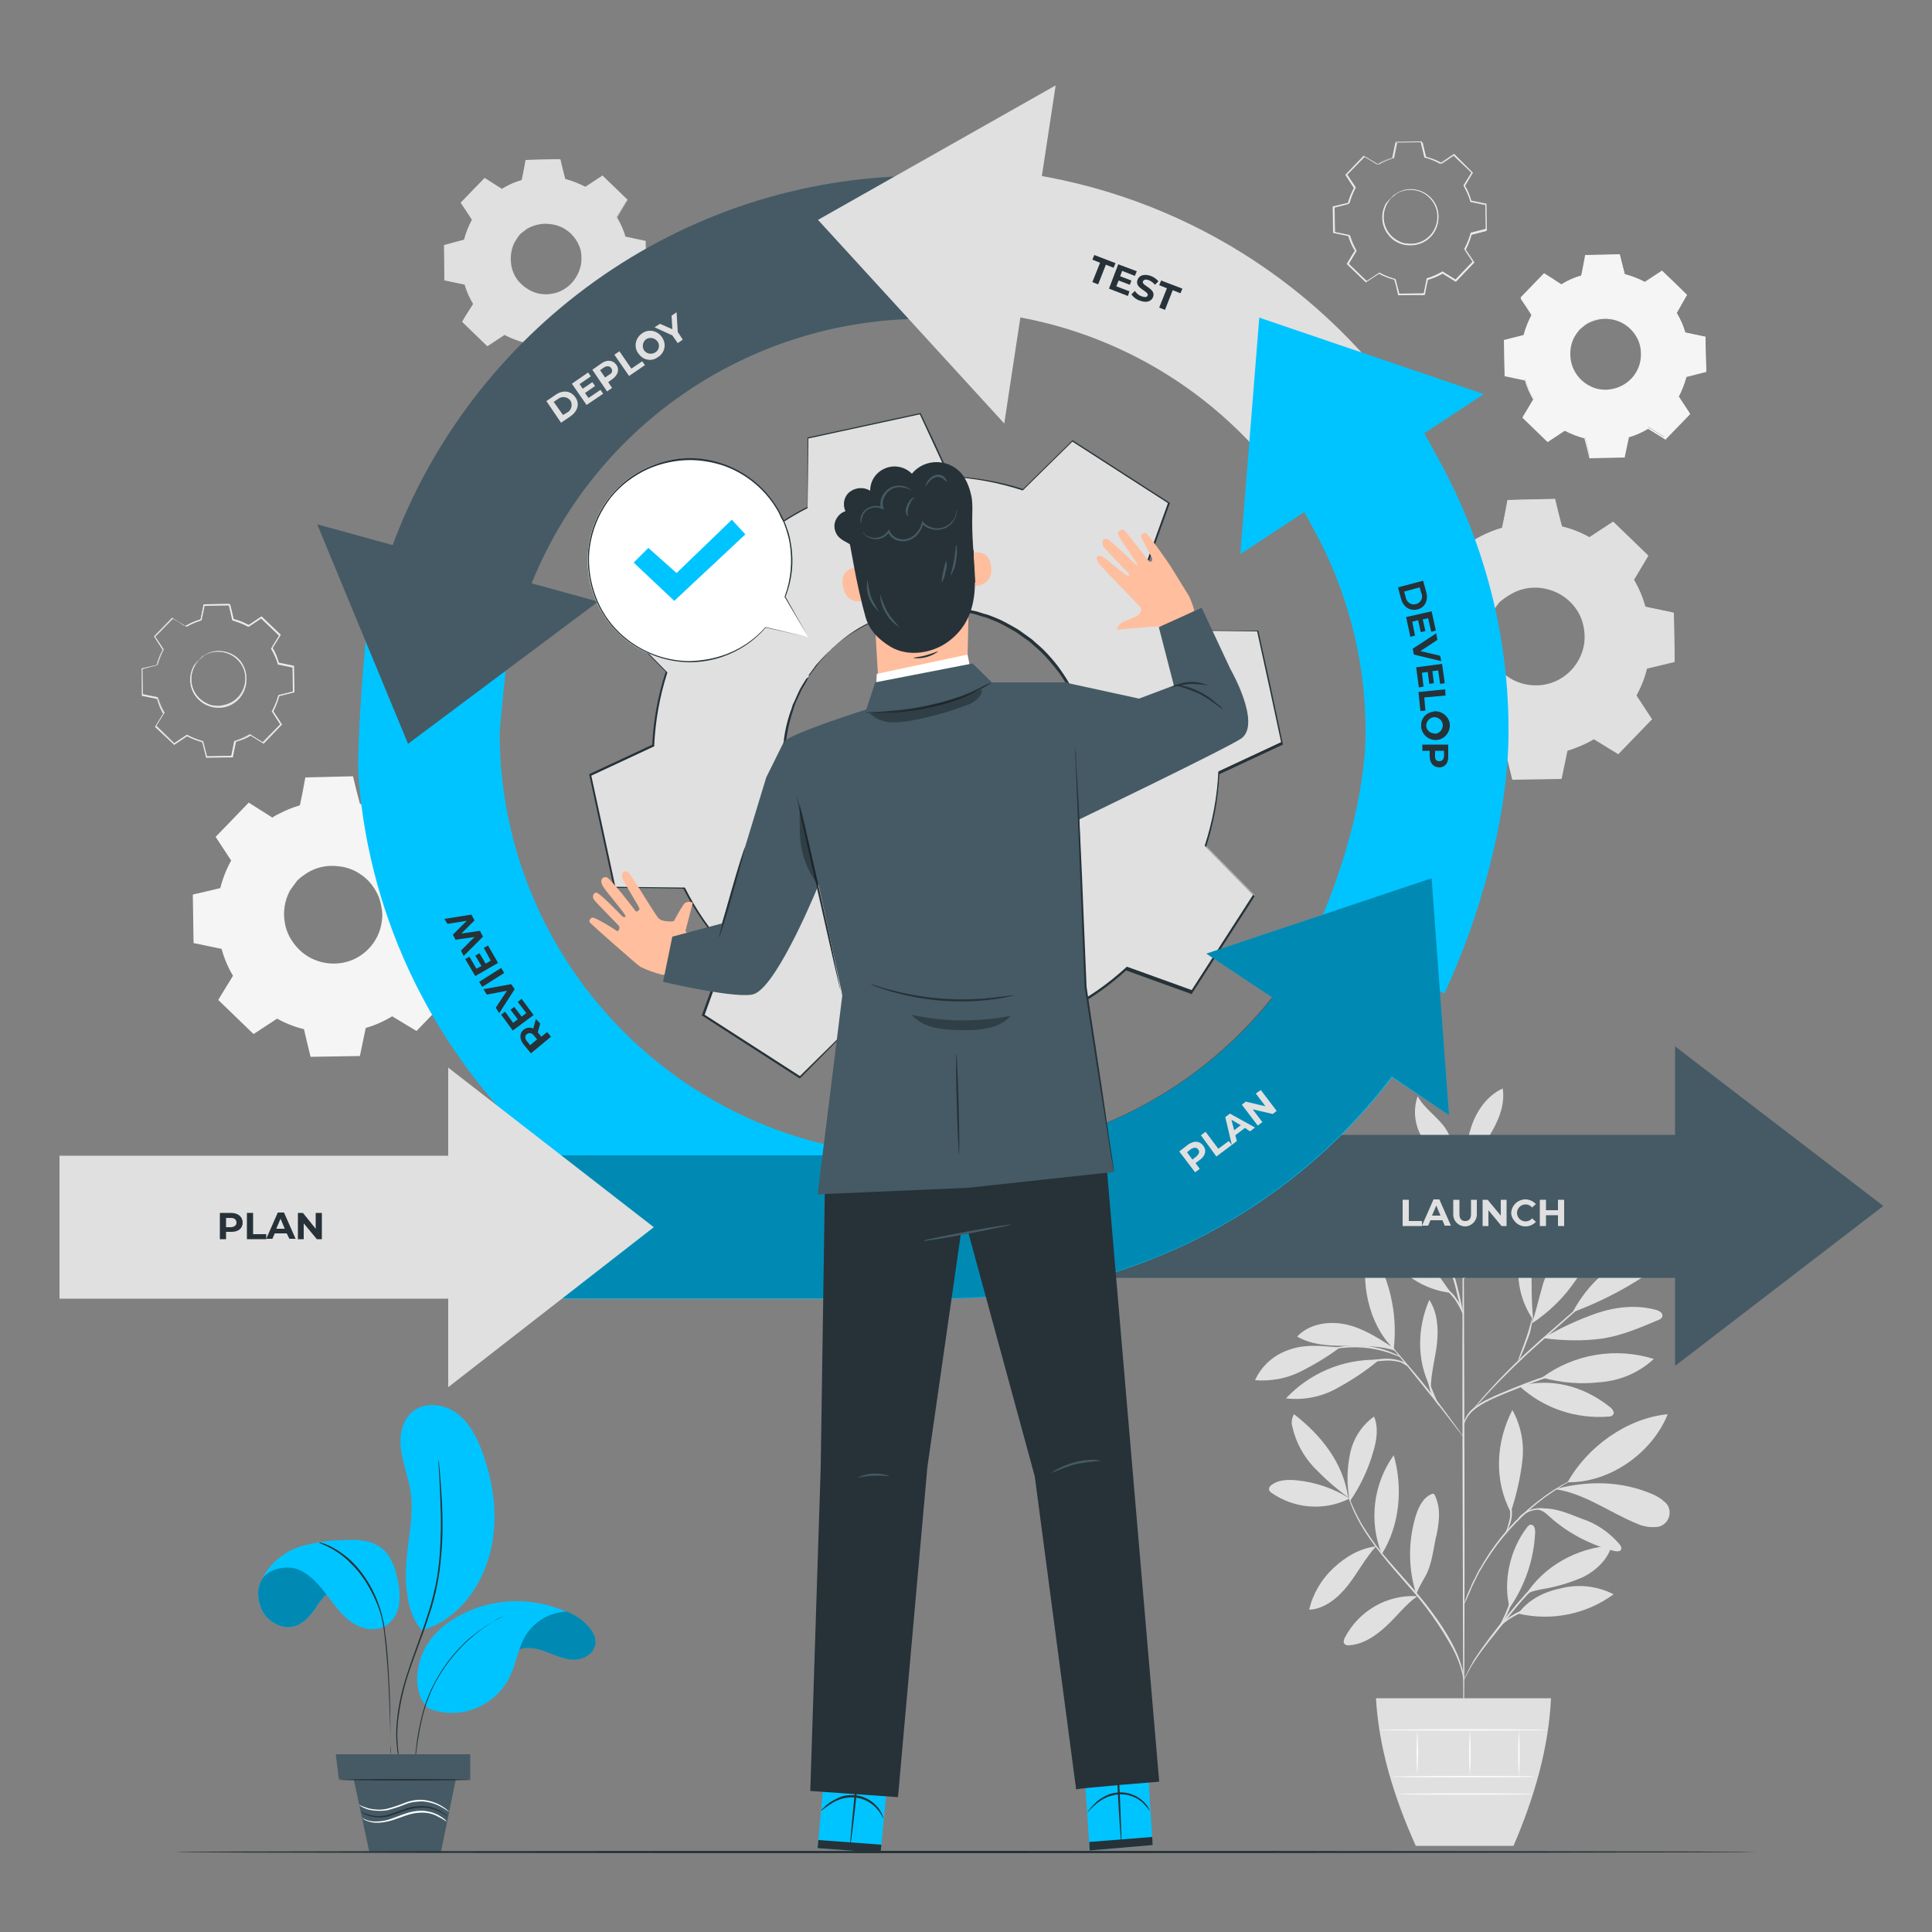 <?xml version="1.0" encoding="utf-8"?>
<!-- Generator: Adobe Illustrator 25.4.1, SVG Export Plug-In . SVG Version: 6.00 Build 0)  -->
<svg version="1.1" id="Layer_1" xmlns="http://www.w3.org/2000/svg" xmlns:xlink="http://www.w3.org/1999/xlink" x="0px" y="0px"
	 viewBox="0 0 500 500" style="enable-background:new 0 0 500 500;" xml:space="preserve">
<rect x="0" y="0" width="500" height="500" fill="#808080" stroke="none"/>
<style type="text/css">
	.st0{fill:#E0E0E0;}
	.st1{fill:#F5F5F5;}
	.st2{fill:#EBEBEB;}
	.st3{fill:#FAFAFA;}
	.st4{fill:none;}
	.st5{fill:#263238;}
	.st6{fill:#455A64;}
	.st7{fill:#00C4FF;}
	.st8{opacity:0.3;}
	.st9{fill:#FFBE9D;}
	.st10{fill:#FFFFFF;}
</style>
<path class="st0" d="M381.6,139.7c2.3-1.4,4.7-2.4,7.2-3.1l1.5-7.2l12.1-0.2l1.7,7.1c2.6,0.6,5,1.6,7.4,2.9l6.1-4l8.7,8.4l-3.8,6.2
	c1.4,2.3,2.4,4.7,3.1,7.2l7.2,1.5l0.2,12.1l-7.1,1.7c-0.6,2.6-1.6,5-2.9,7.3l4,6.1l-8.4,8.7l-6.2-3.8c-2.3,1.4-4.7,2.4-7.2,3.1
	l-1.5,7.2l-12.1,0.2l-1.7-7.1c-2.6-0.6-5-1.6-7.3-2.9l-6.1,4l-8.7-8.4l3.8-6.2c-1.4-2.3-2.4-4.7-3.1-7.2l-7.2-1.5l-0.2-12.1l7.1-1.8
	c0.6-2.6,1.6-5,2.9-7.3l-4-6.1l8.4-8.7L381.6,139.7L381.6,139.7z M388.1,155.8c-5,5.2-4.9,13.4,0.3,18.4c5.2,5,13.4,4.9,18.4-0.3
	c5-5.2,4.9-13.4-0.3-18.4c0,0,0,0,0,0C401.3,150.5,393.1,150.7,388.1,155.8L388.1,155.8z"/>
<path class="st0" d="M388.1,155.8c0.7-0.8,1.5-1.6,2.4-2.1c2.5-1.6,5.5-2.3,8.5-2c2.1,0.2,4,0.9,5.8,2c2,1.3,3.6,3.1,4.6,5.2
	c0.6,1.1,1,2.4,1.2,3.6c0.2,1.3,0.3,2.7,0.1,4c-0.8,5.8-5.2,10.4-11,11.4c-1.3,0.2-2.7,0.3-4,0.1c-1.3-0.1-2.5-0.5-3.6-1
	c-2.2-1-4-2.5-5.4-4.5c-3-4.2-3.2-9.8-0.5-14.2C386.6,157.4,387.3,156.5,388.1,155.8c-0.7,0.9-1.3,1.7-1.8,2.6
	c-1.4,2.5-1.9,5.5-1.4,8.3c0.7,4.2,3.5,7.9,7.4,9.6c2.3,1,4.8,1.3,7.3,0.9c5.4-0.9,9.6-5.3,10.4-10.7c0.3-2.5-0.1-5-1.1-7.2
	c-1.9-3.9-5.6-6.5-9.9-7.1c-2.9-0.4-5.8,0.2-8.2,1.7C388.9,155,388.1,155.9,388.1,155.8z"/>
<path class="st0" d="M381.6,139.7c-0.1-0.1-0.3-0.1-0.4-0.2l-1.2-0.7l-4.7-2.8h0.1l-8.4,8.8v-0.2l4,6.1l0.1,0.1l-0.1,0.1
	c-1.3,2.3-2.2,4.7-2.8,7.3v0.1h-0.1L361,160l0.2-0.3c0.1,3.8,0.2,7.8,0.2,12.1l-0.2-0.3l7.2,1.5h0.2l0,0.2c0.7,2.5,1.8,4.9,3.1,7.1
	l0.1,0.2l-0.1,0.2l-3.8,6.3l0-0.4l8.7,8.4h-0.4l6.1-4l0.2-0.1l0.2,0.1c2.3,1.3,4.7,2.2,7.2,2.9h0.2l0.1,0.2c0.5,2.2,1.1,4.6,1.7,7.1
	l-0.4-0.3l12.1-0.2l-0.4,0.3l1.5-7.2v-0.2l0.2-0.1c2.5-0.7,4.9-1.8,7.1-3.1l0,0l0.2-0.1l0.2,0.1l6.2,3.8l-0.5,0.1l8.4-8.7v0.5
	l-4-6.1l-0.1-0.2l0.1-0.2c1.3-2.3,2.2-4.7,2.9-7.2l0-0.2l0.2-0.1l7.1-1.7l-0.3,0.4c-0.1-4.1-0.1-8.2-0.2-12.1l0.3,0.3l-7.2-1.5h-0.2
	l0-0.2c-0.7-2.5-1.8-4.9-3.1-7.2l-0.1-0.2l0.1-0.2l3.8-6.2v0.4l-8.7-8.4h0.4l-6.1,4l-0.1,0.1l-0.1-0.1c-2.3-1.3-4.7-2.2-7.3-2.9
	h-0.1v-0.1c-0.6-2.6-1.2-4.9-1.7-7.1l0.2,0.2l-12.1,0.2l0.2-0.1c-0.6,2.9-1.1,5.2-1.5,7.1v0.1h-0.1c-1.9,0.5-3.8,1.2-5.5,2.1
	l-1.3,0.7C381.9,139.6,381.7,139.7,381.6,139.7l0.4-0.2c0.3-0.2,0.7-0.4,1.3-0.7c1.8-0.9,3.6-1.7,5.5-2.2l-0.1,0.1
	c0.4-1.9,0.9-4.3,1.4-7.2v-0.1h0.1l12.1-0.3h0.2l0,0.2c0.5,2.2,1.1,4.5,1.8,7.1l-0.2-0.2c2.6,0.6,5.1,1.6,7.4,2.9h-0.3l6.1-4
	l0.2-0.1l0.2,0.2l8.7,8.4l0.2,0.2l-0.1,0.2l-3.7,6.2v-0.3c1.4,2.3,2.4,4.8,3.1,7.3l-0.2-0.2l7.2,1.5l0.3,0.1v0.3
	c0.1,3.9,0.2,8,0.2,12.1v0.3l-0.3,0.1l-7.1,1.7l0.3-0.3c-0.6,2.6-1.6,5.1-2.9,7.4v-0.4l4,6.1l0.2,0.2l-0.2,0.2l-8.4,8.7l-0.2,0.2
	l-0.3-0.2l-6.2-3.8h0.4c-2.3,1.4-4.8,2.4-7.3,3.2l0.3-0.3l-1.5,7.2l-0.1,0.3h-0.3l-12.1,0.2h-0.3l-0.1-0.3c-0.6-2.4-1.2-4.9-1.7-7.1
	l0.3,0.3c-2.6-0.6-5.1-1.6-7.4-2.9h0.4l-6.1,4l-0.2,0.1l-0.2-0.2c-3-2.9-6-5.8-8.7-8.4l-0.2-0.2l0.1-0.2l3.8-6.2v0.3
	c-1.4-2.3-2.4-4.8-3.2-7.3l0.2,0.2l-7.2-1.5h-0.2V172c-0.1-4.2-0.1-8.3-0.2-12.1v-0.2l0.2-0.1l7.1-1.7l-0.2,0.2
	c0.7-2.6,1.6-5.1,2.9-7.4v0.2l-4-6.1l-0.1-0.1l0.1-0.1l8.5-8.7l0.1-0.1l0.1,0.1l4.6,2.9l1.2,0.8L381.6,139.7z"/>
<path class="st1" d="M70.5,211.6c2.3-1.4,4.7-2.4,7.2-3.1l1.5-7.2l12.1-0.2l1.7,7.1c2.6,0.6,5,1.6,7.3,2.9l6.1-4l8.7,8.4l-3.8,6.2
	c1.4,2.3,2.4,4.7,3.2,7.2l7.2,1.5l0.2,12.1l-7.1,1.7c-0.6,2.6-1.6,5-2.9,7.3l4,6.1l-8.4,8.7l-6.2-3.8c-2.3,1.4-4.7,2.4-7.2,3.1
	l-1.5,7.1l-12.1,0.2l-1.7-7.1c-2.6-0.6-5-1.6-7.3-2.9l-6.1,4l-8.7-8.4l3.8-6.2c-1.4-2.3-2.4-4.7-3.1-7.2l-7.2-1.5l-0.2-12.1L57,230
	c0.6-2.6,1.6-5,2.9-7.3l-4-6.1l8.4-8.7L70.5,211.6L70.5,211.6z M77,227.8c-5,5.2-4.9,13.4,0.3,18.4c5.2,5,13.4,4.9,18.4-0.3
	s4.9-13.4-0.3-18.4c0,0,0,0,0,0C90.2,222.5,82,222.6,77,227.8z"/>
<path class="st1" d="M77,227.8c0.7-0.8,1.5-1.6,2.4-2.1c2.5-1.6,5.5-2.3,8.5-2c2.1,0.2,4,0.9,5.8,2c2,1.3,3.6,3.1,4.7,5.2
	c1.2,2.4,1.6,5,1.3,7.6c-0.8,5.8-5.2,10.4-11,11.4c-1.3,0.2-2.7,0.3-4,0.1c-1.3-0.1-2.5-0.5-3.7-1c-2.2-1-4-2.5-5.4-4.5
	c-3-4.2-3.2-9.8-0.5-14.2C75.4,229.3,76.1,228.5,77,227.8c-0.7,0.9-1.3,1.7-1.9,2.6c-1.4,2.5-1.9,5.5-1.4,8.3c0.3,2,1.1,3.8,2.3,5.4
	c1.3,1.8,3.1,3.3,5.2,4.2c2.3,1,4.8,1.3,7.3,0.9c5.4-0.9,9.6-5.3,10.3-10.7c0.2-1.3,0.2-2.5-0.1-3.8c-0.2-1.2-0.5-2.4-1.1-3.5
	c-1-2-2.5-3.8-4.4-5c-1.6-1.1-3.5-1.8-5.5-2c-2.9-0.4-5.8,0.2-8.2,1.7C77.8,227,77,227.8,77,227.8z"/>
<path class="st1" d="M70.5,211.6c-0.1-0.1-0.3-0.1-0.4-0.2l-1.2-0.7l-4.7-2.7h0.2l-8.3,8.7v-0.2l4,6.1l0.1,0.1l-0.1,0.1
	c-1.3,2.3-2.2,4.7-2.8,7.3v0.1H57l-7.1,1.8l0.2-0.3c0.1,3.8,0.2,7.8,0.2,12.1l-0.2-0.3l7.2,1.4h0.2l0.1,0.2c0.7,2.5,1.8,4.9,3.1,7.1
	l0.1,0.2l-0.1,0.2c-1.2,1.9-2.5,4.1-3.8,6.2l-0.1-0.4l8.7,8.4h-0.4l6.1-4l0.2-0.1l0.2,0.1c2.3,1.3,4.7,2.2,7.2,2.9l0.2,0v0.2
	c0.6,2.2,1.2,4.6,1.8,7.1l-0.4-0.3l12.1-0.2l-0.4,0.3l1.5-7.2v-0.2l0.2-0.1c2.5-0.7,4.9-1.8,7.1-3.1l0,0l0.2-0.1l0.2,0.1l6.3,3.8
	l-0.5,0l8.4-8.7v0.5l-4-6.1l-0.1-0.2l0.1-0.2c1.3-2.3,2.2-4.7,2.9-7.2V244l0.2-0.1l7.1-1.7l-0.3,0.4c-0.1-4.1-0.1-8.2-0.2-12.1
	l0.3,0.3l-7.2-1.5h-0.2v-0.2c-0.7-2.5-1.8-4.9-3.1-7.2l-0.1-0.2l0.1-0.2l3.8-6.2v0.4l-8.7-8.4h0.4l-6.1,4l-0.1,0.1l-0.2-0.1
	c-2.3-1.3-4.7-2.2-7.2-2.9h-0.2v-0.1c-0.6-2.6-1.2-4.9-1.7-7.1l0.2,0.2l-12.1,0.1l0.2-0.1c-0.6,2.9-1.1,5.2-1.5,7.1v0.1h-0.1
	c-1.9,0.5-3.8,1.2-5.5,2.1l-1.3,0.7C70.8,211.5,70.7,211.6,70.5,211.6l0.4-0.3c0.3-0.2,0.7-0.4,1.3-0.7c1.8-0.9,3.6-1.7,5.5-2.2
	l-0.1,0.1c0.4-1.9,0.9-4.3,1.4-7.2v-0.1h0.1l12.1-0.3h0.2v0.2c0.5,2.2,1.1,4.5,1.8,7.1l-0.2-0.2c2.6,0.6,5.1,1.6,7.4,2.9h-0.3l6.1-4
	l0.2-0.1l0.2,0.1c2.8,2.7,5.7,5.4,8.7,8.4l0.2,0.2l-0.1,0.2c-1.2,2-2.5,4.1-3.8,6.3v-0.3c1.4,2.3,2.5,4.7,3.2,7.3l-0.2-0.2l7.2,1.5
	l0.3,0.1v0.3c0.1,3.9,0.2,8,0.2,12.1v0.3L122,243l-7,1.7l0.3-0.3c-0.6,2.6-1.6,5.1-2.9,7.4v-0.4l4,6.1l0.2,0.2l-0.2,0.2l-8.4,8.7
	l-0.2,0.2l-0.2-0.1l-6.3-3.8h0.4c-2.3,1.4-4.7,2.5-7.3,3.2l0.3-0.3l-1.5,7.2l-0.1,0.3h-0.3l-12.1,0.2h-0.3l-0.1-0.3
	c-0.6-2.5-1.2-4.9-1.7-7.1l0.3,0.3c-2.6-0.6-5.1-1.6-7.4-2.9h0.4l-6.1,4l-0.2,0.1l-0.2-0.2l-8.7-8.4l-0.2-0.2l0.1-0.2l3.8-6.2v0.3
	c-1.4-2.3-2.4-4.7-3.1-7.3l0.2,0.2l-7.2-1.5h-0.2v-0.2c-0.1-4.2-0.1-8.3-0.2-12.1v-0.2l0.2-0.1l7.1-1.7l-0.2,0.2
	c0.7-2.6,1.6-5.1,2.9-7.4v0.2l-4-6.1l-0.1-0.1l0.1-0.1l8.4-8.7l0.1-0.1l0.1,0.1l4.6,2.9l1.2,0.8L70.5,211.6z"/>
<path class="st1" d="M404.1,73.6c1.6-1,3.4-1.8,5.2-2.3l1.1-5.2l8.8-0.2l1.3,5.2c1.9,0.5,3.6,1.2,5.3,2.1l4.4-2.9l6.3,6.1l-2.7,4.5
	c1,1.6,1.8,3.4,2.3,5.2l5.2,1.1l0.2,8.8l-5.1,1.3c-0.5,1.9-1.2,3.6-2.1,5.3l2.9,4.4l-6.1,6.3l-4.5-2.8c-1.6,1-3.4,1.8-5.2,2.3
	l-1.1,5.2l-8.8,0.2l-1.3-5.2c-1.9-0.5-3.6-1.2-5.3-2.1l-4.4,2.9l-6.3-6.1l2.7-4.5c-1-1.6-1.7-3.4-2.3-5.3l-5.2-1.1l-0.2-8.8l5.1-1.3
	c0.5-1.9,1.2-3.6,2.1-5.3l-2.9-4.4l6.1-6.3L404.1,73.6L404.1,73.6z M408.8,85.3c-3.6,3.7-3.5,9.7,0.3,13.3c3.7,3.6,9.7,3.5,13.3-0.3
	c3.6-3.7,3.5-9.7-0.3-13.3C418.4,81.4,412.4,81.5,408.8,85.3C408.8,85.3,408.8,85.3,408.8,85.3z"/>
<path class="st1" d="M408.8,85.3c0.5-0.6,1.1-1.1,1.8-1.5c3.1-2,7.2-2,10.3,0c1.4,0.9,2.6,2.3,3.4,3.8c0.8,1.7,1.2,3.6,0.9,5.5
	c-0.6,4.2-3.8,7.5-8,8.2c-1,0.2-1.9,0.2-2.9,0c-0.9-0.1-1.8-0.4-2.7-0.8c-1.6-0.7-2.9-1.8-3.9-3.2c-0.9-1.2-1.4-2.6-1.6-4.1
	c-0.3-2.1,0.1-4.3,1.2-6.2C407.7,86.3,408.2,85.7,408.8,85.3c0.1-0.1-0.6,0.6-1.3,1.8c-1,1.8-1.3,3.9-1,6c0.5,3.1,2.5,5.7,5.4,7
	c0.8,0.4,1.7,0.6,2.5,0.7c0.9,0.1,1.8,0.1,2.7-0.1c3.9-0.7,7-3.8,7.5-7.8c0.2-1.8,0-3.6-0.8-5.2c-1.4-2.8-4-4.7-7.1-5.1
	c-2.1-0.3-4.2,0.2-6,1.2C409.4,84.7,408.9,85.3,408.8,85.3z"/>
<path class="st1" d="M404.1,73.6c-0.1,0-0.2-0.1-0.3-0.2l-0.9-0.5l-3.4-2h0.1l-6,6.3v-0.2l2.9,4.4l0,0.1l0,0.1
	c-0.9,1.7-1.6,3.4-2.1,5.3v0.1h-0.1l-5.1,1.3l0.1-0.2c0.1,2.8,0.1,5.7,0.2,8.8l-0.2-0.2l5.2,1.1h0.1v0.1c0.5,1.8,1.3,3.6,2.3,5.2
	l0.1,0.1l-0.1,0.1l-2.7,4.5v-0.3l6.3,6.1h-0.3c1.4-0.9,2.9-1.9,4.4-2.9l0.1-0.1l0.1,0.1c1.7,0.9,3.4,1.6,5.3,2.1h0.1v0.2
	c0.4,1.6,0.8,3.4,1.3,5.2l-0.3-0.2l8.8-0.2l-0.3,0.2c0.3-1.6,0.7-3.4,1.1-5.2v-0.2h0.1c1.8-0.5,3.6-1.3,5.2-2.2l0,0l0.1-0.1l0.1,0.1
	l4.5,2.8h-0.3l6.1-6.3v0.3l-2.8-4.4l-0.1-0.1l0.1-0.1c0.9-1.7,1.6-3.4,2-5.2v-0.2h0.2l5.1-1.2l-0.2,0.2c0-3-0.1-5.9-0.1-8.8l0.2,0.2
	l-5.2-1.1h-0.1v-0.1c-0.5-1.8-1.3-3.6-2.2-5.2l-0.1-0.1l0.1-0.1l2.8-4.5v0.3l-6.3-6.1h0.3l-4.4,2.9l-0.1,0.1l-0.1-0.1
	c-1.7-0.9-3.4-1.6-5.3-2.1h-0.1v-0.1c-0.5-1.9-0.9-3.6-1.2-5.2l0.1,0.1l-8.8,0.1l0.1-0.1c-0.4,2.1-0.8,3.8-1.1,5.2l0,0h0
	c-1.4,0.4-2.7,0.9-4,1.6l-1,0.5C404.3,73.5,404.2,73.5,404.1,73.6c0.1-0.1,0.1-0.2,0.3-0.2c0.2-0.1,0.5-0.3,0.9-0.5
	c1.3-0.7,2.6-1.2,4-1.6l-0.1,0.1c0.3-1.4,0.6-3.1,1-5.2V66h0.1l8.8-0.2h0.1v0.1c0.4,1.6,0.8,3.3,1.3,5.1l-0.1-0.1
	c1.9,0.5,3.7,1.2,5.4,2.1h-0.2l4.4-2.9l0.1-0.1l0.1,0.1c2,1.9,4.1,3.9,6.3,6.1l0.1,0.1l-0.1,0.2l-2.6,4.6v-0.2
	c1,1.7,1.8,3.4,2.3,5.3l-0.2-0.2l5.2,1.1h0.2v0.2c0,2.9,0.1,5.8,0.2,8.8v0.2h-0.2l-5.1,1.3l0.2-0.2c-0.5,1.9-1.2,3.7-2.1,5.4v-0.3
	l2.9,4.4l0.1,0.2l-0.1,0.2l-6.1,6.3l-0.1,0.2l-0.2-0.1l-4.5-2.8h0.3c-1.7,1-3.4,1.8-5.3,2.3l0.2-0.2l-1.1,5.2l0,0.2h-0.2l-8.8,0.2
	h-0.2l0-0.2c-0.4-1.8-0.9-3.5-1.3-5.1l0.2,0.2c-1.9-0.5-3.7-1.2-5.4-2.1h0.3l-4.4,2.9l-0.2,0.1l-0.1-0.1l-6.3-6.1l-0.1-0.1l0.1-0.2
	l2.8-4.5v0.2c-1-1.7-1.8-3.4-2.3-5.3l0.2,0.2l-5.2-1.1h-0.2v-0.2c0-3.1-0.1-6-0.1-8.8V88h0.1l5.1-1.2l-0.1,0.1
	c0.5-1.9,1.2-3.7,2.1-5.3v0.2c-1-1.6-2-3.1-2.9-4.4l0-0.1l0.1-0.1l6.1-6.3h0h0c1.5,0.9,2.6,1.6,3.3,2.1l0.9,0.5
	C404,73.5,404.1,73.5,404.1,73.6z"/>
<path class="st0" d="M129.9,48.9c1.6-1,3.4-1.8,5.2-2.3l1.1-5.2l8.8-0.2l1.3,5.2c1.9,0.5,3.6,1.2,5.3,2.1l4.4-2.9l6.3,6.1l-2.8,4.5
	c1,1.6,1.8,3.4,2.3,5.2l5.2,1.1l0.1,8.8l-5.1,1.3c-0.4,1.9-1.1,3.6-2,5.3l2.9,4.4l-6.1,6.3l-4.5-2.8c-1.7,1-3.4,1.8-5.3,2.3
	l-1.1,5.2l-8.8,0.2l-1.3-5.2c-1.9-0.5-3.6-1.2-5.3-2.1l-4.4,2.9l-6.3-6.1l2.8-4.5c-1-1.6-1.8-3.4-2.3-5.2l-5.2-1.1l-0.1-8.8l5.1-1.3
	c0.5-1.9,1.2-3.6,2.1-5.3l-2.9-4.4l6.1-6.3L129.9,48.9L129.9,48.9z M134.6,60.6c-3.6,3.7-3.5,9.7,0.2,13.3c3.7,3.6,9.7,3.5,13.3-0.2
	s3.5-9.7-0.2-13.3c0,0,0,0,0,0C144.2,56.7,138.2,56.8,134.6,60.6C134.6,60.6,134.6,60.6,134.6,60.6L134.6,60.6z"/>
<path class="st0" d="M134.6,60.6c0.5-0.6,1.1-1.1,1.8-1.6c3.1-2,7.2-2,10.3,0c1.4,0.9,2.6,2.3,3.4,3.8c0.9,1.7,1.2,3.7,1,5.6
	c-0.6,4.2-3.8,7.6-8,8.2c-1.9,0.3-3.8,0.1-5.6-0.7c-1.6-0.7-2.9-1.8-3.9-3.2c-2.1-3.1-2.3-7.1-0.4-10.3
	C133.5,61.7,134,61.1,134.6,60.6c-0.5,0.6-0.9,1.3-1.3,1.9c-1,1.8-1.3,3.9-1,6c0.2,1.4,0.8,2.8,1.6,3.9c1,1.3,2.3,2.3,3.8,3
	c0.8,0.4,1.7,0.6,2.5,0.7c0.9,0.1,1.8,0.1,2.7-0.1c1.9-0.3,3.7-1.3,5-2.7c1.3-1.4,2.2-3.2,2.5-5.1c0.1-0.9,0.1-1.8,0-2.7
	c-0.1-0.9-0.4-1.7-0.8-2.5c-1.4-2.8-4.1-4.7-7.2-5c-2.1-0.3-4.2,0.2-6,1.2C135.8,59.7,135.2,60.1,134.6,60.6z"/>
<path class="st0" d="M129.9,48.9l-0.3-0.2l-0.9-0.5l-3.4-2h0.1l-6,6.3v-0.2c0.9,1.3,1.9,2.8,2.9,4.4l0.1,0.1V57
	c-0.9,1.7-1.6,3.4-2.1,5.3v0.1h-0.1l-5.3,1.3l0.2-0.2c0,2.8,0.1,5.7,0.2,8.8l-0.2-0.2l5.2,1.1h0.1v0.1c0.5,1.8,1.3,3.6,2.3,5.2
	l0.1,0.1l-0.1,0.1l-2.7,4.5v-0.3l6.3,6.1H126l4.4-2.9l0.1-0.1l0.1,0.1c1.7,0.9,3.5,1.6,5.3,2h0.2v0.2c0.4,1.6,0.8,3.4,1.3,5.2
	l-0.3-0.2l8.8-0.2l-0.2,0.2l1.1-5.2v-0.2h0.2c1.8-0.5,3.6-1.3,5.2-2.2l0,0l0.1-0.1l0.1,0.1l4.5,2.8h-0.3l6.1-6.3v0.3l-2.9-4.4
	l-0.1-0.1l0.1-0.1c0.9-1.7,1.6-3.4,2.1-5.3v-0.2h0.1l5.1-1.2l-0.2,0.2c-0.1-3-0.1-5.9-0.1-8.8l0.2,0.2l-5.2-1.1h-0.1v-0.1
	c-0.5-1.8-1.3-3.6-2.2-5.2l-0.1-0.1l0.1-0.1l2.8-4.5v0.3l-6.3-6.1h0.3l-4.4,2.9l-0.1,0.1h-0.1c-1.7-0.9-3.4-1.6-5.3-2.1h-0.1v-0.1
	c-0.4-1.9-0.9-3.6-1.2-5.2l0.2,0.1l-8.8,0.1l0.1-0.1c-0.4,2.1-0.8,3.8-1.1,5.2l0,0h-0.1c-1.4,0.4-2.7,0.9-4,1.5l-0.9,0.5L129.9,48.9
	c0.1-0.1,0.2-0.1,0.3-0.2c0.2-0.1,0.5-0.3,0.9-0.5c1.3-0.7,2.6-1.2,4-1.6l-0.1,0.1c0.3-1.4,0.6-3.1,1-5.2v-0.1h0.1l8.8-0.2h0.1v0.1
	c0.4,1.6,0.8,3.3,1.3,5.1l-0.1-0.1c1.9,0.5,3.7,1.2,5.4,2.1h-0.2l4.4-2.9l0.1-0.1l0.1,0.1l6.3,6.1l0.1,0.1l-0.1,0.2l-2.7,4.5v-0.3
	c1,1.7,1.8,3.4,2.3,5.3l-0.2-0.2l5.2,1.1h0.2v0.2c0.1,2.8,0.1,5.8,0.2,8.8v0.2h-0.2l-5.1,1.3l0.2-0.2c-0.4,1.9-1.1,3.7-2,5.4v-0.3
	l2.9,4.4l0.1,0.2l-0.1,0.2l-6.1,6.3l-0.1,0.2l-0.2-0.1l-4.5-2.8h0.3c-1.7,1-3.4,1.8-5.3,2.3l0.2-0.2l-1.1,5.2v0.2H146l-8.8,0.2H137
	l-0.1-0.2c-0.4-1.8-0.9-3.5-1.3-5.1l0.2,0.2c-1.9-0.5-3.7-1.2-5.4-2.1h0.3l-4.4,2.9l-0.2,0.1l-0.1-0.1l-6.3-6.1l-0.1-0.1l0.1-0.2
	c0.9-1.6,1.9-3.1,2.8-4.5v0.2c-1-1.7-1.8-3.4-2.3-5.3l0.2,0.2l-5.2-1.1H115v-0.2c0-3.1-0.1-6-0.1-8.8v-0.2h0.2l5.1-1.4l-0.1,0.1
	c0.5-1.9,1.2-3.7,2.1-5.3V57c-1-1.6-2-3.1-2.9-4.4l-0.1-0.1l0.1-0.1l6.1-6.3l0,0h0.1l3.3,2.1l0.9,0.5
	C129.7,48.8,129.8,48.8,129.9,48.9z"/>
<path class="st0" d="M361.9,76.2L361.9,76.2l-1-3.9c-1.4-0.4-2.7-0.9-4-1.6l-3.4,2.2l0,0l-4.8-4.6l0,0l2.1-3.4
	c-0.7-1.2-1.3-2.6-1.7-3.9l-3.9-0.8l0,0l-0.1-6.6l0,0l3.9-1c0.4-1.4,0.9-2.7,1.6-4l-2.2-3.3l0,0l4.6-4.8l0,0l3.4,2.1
	c1.2-0.7,2.6-1.3,3.9-1.7l0.8-3.9l0,0l6.6-0.1l0,0l1,3.9c1.4,0.3,2.7,0.9,4,1.6l3.4-2.2l0,0l4.9,4.7l0,0l-2.1,3.4
	c0.7,1.3,1.3,2.6,1.7,4l3.9,0.8l0,0l0.1,6.7l0,0l-3.9,1c-0.3,1.4-0.9,2.7-1.6,4l2.2,3.3l0,0l-4.6,4.8l0,0l-3.4-2.1
	c-1.2,0.7-2.6,1.3-4,1.7l-0.8,3.9l0,0L361.9,76.2z M356.9,70.7L356.9,70.7c1.3,0.7,2.6,1.2,4,1.6l0,0l1,3.9l6.6-0.1l0.8-3.9l0,0
	c1.4-0.4,2.7-1,4-1.7l0,0l3.4,2.1l4.6-4.7l-2.2-3.3l0,0c0.7-1.3,1.2-2.6,1.6-4l0,0l0,0l3.9-1l-0.1-6.6l-3.8-0.8l0,0
	c-0.4-1.4-1-2.8-1.7-4l0,0l0,0l2.1-3.4l-4.7-4.6l-3.3,2.2l0,0c-1.3-0.7-2.6-1.2-4-1.6l0,0l0,0l-0.9-3.9l-6.6,0.1l-0.8,3.9l0,0
	c-1.4,0.4-2.7,1-4,1.7l0,0l-3.5-2.1l-4.6,4.7l2.2,3.3l0,0c-0.7,1.3-1.2,2.6-1.6,4l0,0l-3.9,1l0.1,6.6l3.9,0.8l0,0
	c0.4,1.4,1,2.7,1.7,4l0,0l-2.1,3.4l4.7,4.6L356.9,70.7z M365.1,63.3c-3.9,0-7.1-3.1-7.1-7c0-1.9,0.7-3.7,2-5.1l0,0
	c2.7-2.8,7.2-2.9,10.1-0.2c2.8,2.7,2.9,7.2,0.2,10.1C368.9,62.6,367,63.4,365.1,63.3z M365.1,49.1c-1.9,0-3.8,0.8-5.1,2.2l0,0
	c-2.7,2.8-2.6,7.3,0.2,10c2.8,2.7,7.3,2.6,10-0.2c2.7-2.8,2.6-7.3-0.2-10C368.7,49.9,366.9,49.1,365.1,49.1L365.1,49.1z"/>
<path class="st2" d="M360,51.3c0.4-0.5,0.8-0.9,1.3-1.2c1.4-0.9,3-1.3,4.6-1.1c2.5,0.3,4.6,1.8,5.7,4c0.3,0.6,0.5,1.3,0.6,2
	c0.1,0.7,0.1,1.5,0,2.2c-0.4,3.2-2.8,5.7-6,6.2c-1.4,0.2-2.9,0.1-4.2-0.5c-1.2-0.5-2.2-1.4-3-2.5c-1.6-2.3-1.7-5.4-0.3-7.8
	C359.1,52.1,359.5,51.7,360,51.3c-0.4,0.5-0.7,0.9-1,1.4c-1.3,2.4-1.2,5.3,0.4,7.5c0.7,1,1.7,1.8,2.8,2.3c0.6,0.3,1.2,0.5,1.9,0.5
	c0.7,0.1,1.4,0.1,2.1,0c3-0.5,5.3-2.9,5.7-5.9c0.1-0.7,0.1-1.4,0-2.1c-0.1-0.7-0.3-1.3-0.6-1.9c-0.5-1.1-1.4-2.1-2.4-2.8
	c-0.9-0.6-1.9-1-3-1.1c-1.6-0.2-3.2,0.1-4.5,0.9C360.9,50.6,360.5,50.9,360,51.3z"/>
<path class="st2" d="M356.4,42.5l-0.2-0.1l-0.6-0.4l-2.6-1.5h0.1l-4.6,4.8v-0.1c0.7,1,1.4,2.1,2.2,3.3v0.1v0.1
	c-0.7,1.3-1.2,2.6-1.6,4v0.1h-0.1l-3.9,1l0.1-0.2c0,2.1,0.1,4.3,0.1,6.6l-0.1-0.2l3.9,0.8h0.1v0.1c0.4,1.4,1,2.7,1.7,3.9l0.1,0.1
	L351,65l-2,3.4v-0.2l4.8,4.6h-0.2l3.3-2.2l0.1-0.1l0.1,0.1c1.3,0.7,2.6,1.2,4,1.6h0.1v0.1l1,3.9L362,76l6.6-0.1l-0.2,0.2
	c0.3-1.2,0.5-2.6,0.8-3.9V72h0.1c1.4-0.4,2.7-1,3.9-1.7l0,0l0.1-0.1l0.1,0.1l3.4,2.1h-0.2l4.6-4.8v0.2l-2.2-3.3l-0.1-0.1l0.1-0.1
	c0.7-1.3,1.2-2.6,1.6-4v-0.1h0.1l3.9-1l-0.1,0.2c0-2.3-0.1-4.5-0.1-6.6l0.1,0.2l-3.9-0.8h-0.1V52c-0.4-1.4-1-2.7-1.7-3.9l-0.1-0.1
	l0.1-0.1l2.1-3.4v0.2l-4.8-4.6h0.2l-3.4,2.2l-0.1,0l-0.1,0c-1.3-0.7-2.6-1.2-4-1.6h-0.1v-0.1l-0.9-3.9l0.1,0.1l-6.6,0.1l0.1-0.1
	c-0.3,1.6-0.6,2.8-0.8,3.9l0,0l0,0c-1,0.3-2,0.7-3,1.2l-0.7,0.4L356.4,42.5l0.3-0.2l0.7-0.4c1-0.5,2-0.9,3-1.2h0
	c0.2-1.1,0.5-2.4,0.8-3.9v-0.1h0.1l6.6-0.1h0.1v0.1l1,3.9l-0.1-0.1c1.4,0.4,2.8,0.9,4.1,1.6h-0.1l3.3-2.2l0.1-0.1l0.1,0.1l4.7,4.7
	l0.1,0.1l-0.1,0.1l-2,3.4v-0.2c0.8,1.2,1.3,2.6,1.7,4l-0.1-0.1l3.9,0.8h0.1v0.2c0,2.1,0.1,4.4,0.1,6.6v0.2h-0.1l-3.9,1l0.1-0.1
	c-0.4,1.4-0.9,2.8-1.6,4.1v-0.2l2.2,3.3l0.1,0.1l-0.1,0.1l-4.6,4.8l-0.1,0.1l-0.1-0.1l-3.4-2.1h0.2c-1.3,0.8-2.6,1.3-4,1.7l0.1-0.2
	c-0.3,1.3-0.6,2.7-0.8,3.9v0.2h-0.2l-6.6,0.1h-0.2v-0.2c-0.3-1.3-0.6-2.7-1-3.9l0.1,0.1c-1.4-0.3-2.8-0.9-4.1-1.6h0.2l-3.4,2.2
	l-0.1,0.1l-0.1-0.1l-4.8-4.6l-0.1-0.1l0.1-0.1c0.7-1.2,1.4-2.4,2.1-3.4V65c-0.8-1.2-1.4-2.6-1.8-4l0.1,0.1l-3.9-0.8h-0.1v-0.2
	c0-2.3-0.1-4.5-0.1-6.6v-0.1h0.1l3.9-0.9l-0.1,0.1c0.4-1.4,0.9-2.7,1.6-4v0.1l-2.2-3.4v-0.1l0.1-0.1l4.6-4.8l0,0l0,0l2.5,1.6
	l0.6,0.4L356.4,42.5z"/>
<path class="st0" d="M53.4,195.7L53.4,195.7l-1-3.9c-1.4-0.3-2.7-0.9-4-1.6l-3.3,2.2l0,0l-4.8-4.6l0,0l2.1-3.4
	c-0.7-1.2-1.3-2.6-1.7-3.9l-3.9-0.8l0,0l-0.1-6.7l0,0l3.9-0.9c0.4-1.4,0.9-2.7,1.6-4l-2.2-3.4l0,0l4.6-4.8l0,0L48,162
	c1.2-0.7,2.6-1.3,3.9-1.7l0.8-3.9l0,0l6.6-0.1l0,0l1,3.9c1.4,0.4,2.7,0.9,4,1.6l3.3-2.2l0,0l4.8,4.6l0,0l-2.1,3.4
	c0.7,1.2,1.3,2.6,1.7,3.9l3.9,0.8l0,0l0.1,6.6l0,0l-3.9,1c-0.3,1.4-0.9,2.7-1.6,4l2.2,3.4l0,0l-4.7,4.7l0,0l-3.4-2
	c-1.2,0.7-2.6,1.3-3.9,1.7l-0.8,3.9l0,0L53.4,195.7z M48.4,190.2L48.4,190.2c1.3,0.7,2.6,1.2,4,1.6l0,0l1,3.9l6.6-0.1l0.8-3.9l0,0
	c1.4-0.4,2.7-1,3.9-1.7l0,0l3.4,2.1l4.6-4.7l-2.2-3.3l0,0c0.7-1.3,1.2-2.6,1.6-4l0,0l3.9-0.9l0-6.6l-3.9-0.8l0,0
	c-0.4-1.4-1-2.8-1.7-4l0,0l0,0l2.1-3.4l-4.7-4.6l-3.3,2.2l0,0c-1.3-0.7-2.6-1.2-4-1.6l0,0l-0.9-3.9l-6.6,0.1l-0.8,3.9l0,0
	c-1.4,0.4-2.7,1-4,1.7l0,0l-3.4-2.1l-4.6,4.7l2.2,3.3l0,0c-0.7,1.3-1.2,2.6-1.6,4l0,0l-3.9,1l0.1,6.6l3.9,0.8l0,0
	c0.4,1.4,1,2.7,1.7,3.9l0,0l0,0l-2.1,3.4l4.7,4.6L48.4,190.2z M56.6,182.9c-3.9,0-7.1-3.1-7.1-7c0-1.9,0.7-3.7,2-5.1
	c2.7-2.8,7.2-2.9,10.1-0.2c2.8,2.7,2.9,7.2,0.2,10.1C60.4,182.1,58.5,182.9,56.6,182.9z M56.6,168.7h-0.1c-4,0-7.2,3.3-7.2,7.3
	c0,4,3.3,7.2,7.3,7.2s7.2-3.3,7.2-7.3C63.7,171.9,60.5,168.7,56.6,168.7z"/>
<path class="st2" d="M51.5,170.8c0.4-0.5,0.8-0.9,1.3-1.2c1.4-0.9,3-1.3,4.6-1.1c1.1,0.1,2.2,0.5,3.2,1.1c1.1,0.7,2,1.7,2.5,2.9
	c0.3,0.6,0.5,1.3,0.6,2c0.1,0.7,0.1,1.5,0,2.2c-0.4,3.2-2.8,5.7-6,6.2c-1.4,0.2-2.9,0-4.2-0.5c-1.2-0.5-2.2-1.4-3-2.4
	c-1.6-2.3-1.7-5.4-0.3-7.8C50.6,171.7,51,171.2,51.5,170.8c-0.4,0.5-0.8,0.9-1.1,1.5c-1.9,3.4-0.7,7.6,2.7,9.5
	c0.2,0.1,0.4,0.2,0.6,0.3c0.6,0.3,1.2,0.5,1.9,0.5c0.7,0.1,1.4,0.1,2.1-0.1c3-0.5,5.3-2.9,5.7-5.9c0.1-0.7,0.1-1.4,0-2.1
	c-0.1-0.7-0.3-1.3-0.6-1.9c-1-2.1-3.1-3.6-5.4-3.9c-1.6-0.2-3.2,0.1-4.5,0.9C52.4,170.1,51.9,170.4,51.5,170.8z"/>
<path class="st2" d="M48,162c-0.1,0-0.2-0.1-0.2-0.1l-0.7-0.4l-2.6-1.5h0.1l-4.6,4.7v-0.1c0.7,1,1.4,2.1,2.2,3.3v0.1v0.1
	c-0.7,1.3-1.2,2.6-1.6,4v0.1h-0.1l-3.9,1l0.1-0.1c0,2.1,0.1,4.3,0.1,6.6l-0.1-0.1l3.9,0.8h0.1v0.1c0.4,1.4,1,2.7,1.7,3.9l0.1,0.1
	l-0.1,0.1l-2.1,3.4v-0.2l4.8,4.6H45l3.3-2.2l0.1-0.1l0.1,0.1c1.3,0.7,2.6,1.2,4,1.6h0.1v0.1l1,3.9l-0.2-0.1l6.6-0.1l-0.2,0.2
	c0.3-1.2,0.5-2.6,0.8-3.9v-0.1h0.1c1.4-0.4,2.7-1,3.9-1.7l0,0l0.1-0.1l0.1,0.1l3.4,2.1h-0.2l4.6-4.8v0.2l-2.2-3.4l-0.1-0.1l0.1-0.1
	c0.7-1.3,1.2-2.6,1.6-4v-0.1h0.1l3.9-0.9l-0.2,0.2c0-2.3-0.1-4.5-0.1-6.6l0.2,0.2l-3.9-0.8h-0.1v-0.1c-0.4-1.4-1-2.7-1.7-3.9
	l-0.1-0.1l0.1-0.1l2.1-3.4v0.2l-4.8-4.6h0.2l-3.3,2.2h-0.1h-0.1c-1.3-0.7-2.6-1.2-4-1.6h-0.1v-0.1l-0.9-3.9l0.1,0.1l-6.6,0.1
	l0.1-0.1c-0.3,1.6-0.6,2.8-0.8,3.9l0,0l0,0c-1,0.3-2,0.7-3,1.2l-0.7,0.4C48.2,161.9,48.1,161.9,48,162l0.2-0.1l0.7-0.4
	c1-0.5,2-0.9,3-1.2l0,0.1c0.2-1.1,0.5-2.4,0.8-3.9v-0.1h0.1l6.6-0.1h0.1v0.1l1,3.9l-0.1-0.1c1.4,0.3,2.8,0.9,4.1,1.6h-0.2l3.3-2.2
	l0.1-0.1l0.1,0.1l4.8,4.6l0.1,0.1l-0.1,0.1l-2.1,3.4v-0.2c0.8,1.2,1.3,2.6,1.7,4l-0.1-0.1l3.9,0.8h0.1v0.1c0,2.1,0.1,4.4,0.1,6.6
	v0.2h-0.2l-3.9,1l0.2-0.1c-0.4,1.4-0.9,2.8-1.6,4.1v-0.2c0.7,1.1,1.5,2.2,2.2,3.4l0.1,0.1l-0.1,0.1l-4.6,4.8l-0.1,0.1l-0.1-0.1
	l-3.4-2.1H65c-1.2,0.8-2.6,1.3-4,1.7l0.1-0.1c-0.3,1.4-0.6,2.7-0.8,3.9v0.2h-0.2l-6.6,0.1h-0.2v-0.2c-0.3-1.3-0.7-2.7-1-3.9l0.1,0.1
	c-1.4-0.4-2.8-0.9-4.1-1.6h0.2l-3.3,2.2l-0.1,0.1l-0.1-0.1l-4.8-4.5l-0.1-0.1l0.1-0.1l2.1-3.4v0.2c-0.8-1.2-1.3-2.6-1.7-4l0.1,0.1
	l-3.9-0.8h-0.1v-0.1c0-2.3-0.1-4.5-0.1-6.6V173h0.1l3.9-0.9l-0.1,0.1c0.3-1.4,0.9-2.8,1.6-4.1v0.1l-2.2-3.4v-0.1v-0.1l4.6-4.7l0,0
	l0,0l2.5,1.6l0.6,0.4C47.8,161.9,47.9,161.9,48,162z"/>
<path class="st0" d="M349.3,387.8c-4.2-2.6-8.8-4.2-13.7-4.7c-2.2-0.2-4.7-0.2-6.5,1.2c-0.4,0.2-0.7,0.7-0.7,1.2
	c0.1,0.3,0.3,0.6,0.6,0.8C335,390.5,342.8,391.1,349.3,387.8"/>
<path class="st0" d="M348.9,387.5c-3.2-2.3-6.1-4.9-8.9-7.8c-2.7-2.9-4.6-6.4-5.5-10.3c-0.4-1.2-0.2-2.4,0.4-3.4
	C342,371.5,347.6,378.6,348.9,387.5"/>
<path class="st0" d="M349.2,387.8c-0.7-3.9-0.6-7.8,0.2-11.6c0.8-3.9,3-7.3,6.2-9.6c1.2,2.9,0.7,6.1-0.2,9.1
	c-1.3,4.6-3.4,9-6.1,12.9"/>
<path class="st0" d="M356.1,400.2c-4.2,0.5-7.9,2.7-11,5.6c-3.1,2.9-5.3,6.6-6.3,10.8c4.1-0.2,7.6-3.2,10.1-6.4
	S353.3,403.3,356.1,400.2"/>
<path class="st0" d="M357.6,402.2c-3.4-8.5-2.2-18.2,3.1-25.6C363.1,385,362.3,394.7,357.6,402.2"/>
<path class="st0" d="M366.8,413.1c-7.8-0.5-15.2,3.8-18.8,10.8c-0.2,0.5-0.4,1.1-0.1,1.5c0.3,0.3,0.8,0.5,1.2,0.4
	c3.7-0.2,7-2.5,9.7-5S363.8,415.2,366.8,413.1"/>
<path class="st0" d="M366.5,412.5c-2-6.3-2.1-13.1-0.3-19.5c0.7-2.5,1.8-5.2,4.2-6.3c0.2-0.1,0.4-0.2,0.6-0.1
	c0.2,0.1,0.3,0.3,0.4,0.5c0.8,1.8,1.1,3.7,1,5.6c-0.1,1.9-0.4,3.8-0.9,5.7c-0.7,3.5-1.1,7.2-3,10.2c-0.4,0.7-0.8,1.5-1.2,2.2
	c-0.4,0.8-0.4,1-0.7,1.6"/>
<path class="st0" d="M390.7,416.1c-1.8-6.8,0.1-15.1,4.4-20.7c0.3-0.4,0.7-0.9,1.2-0.8c0.8,0.1,1,1.1,1,1.9
	C397,403.5,394.7,410.3,390.7,416.1"/>
<path class="st0" d="M392.9,417.6c8.6,2,17.6,0.2,24.7-5c-4.1-2.1-8.9-2.7-13.4-1.6C399.7,411.9,395.6,413.9,392.9,417.6"/>
<path class="st0" d="M394.7,413c4.6-7.6,13.5-12.5,22.4-13c-1,3.6-4,6.4-7.3,8.1c-3.4,1.5-7.1,2.6-10.8,3.2
	C397.6,411.6,395.6,411.9,394.7,413"/>
<path class="st0" d="M391.1,391c1.4-4.3,2.4-8.7,2.9-13.1c0.5-4.5-0.4-9-2.6-13c-4.3,8.4-4.8,18.2-0.4,26.5"/>
<path class="st0" d="M405.7,383.6c5.1-9.2,15.4-16.6,25.9-17.6C427.6,376,416.6,383.8,405.7,383.6"/>
<path class="st0" d="M402.5,385.4c7.6,1.1,14,6,21.1,8.9c1.5,0.7,3.1,1,4.8,0.9c2.1,0,3.7-1.7,3.7-3.8c0-1.1-0.5-2.1-1.4-2.8
	c-1-0.9-2.2-1.6-3.5-2.1c-7.7-3.2-16-3.3-24-1.3"/>
<path class="st0" d="M398.2,390.7c1.7,0.5,2.3,1.4,3.6,2.5c4.6,3.9,10.1,6.7,16,8.2c0.6,0.1,1.4,0.2,1.7-0.3s-0.1-1.1-0.4-1.5
	c-2.6-3-5.9-5.3-9.6-6.5c-3.7-1.4-6.9-3-11.3-2.7"/>
<path class="st0" d="M393.2,358.7c6.3,5.8,14.7,8.6,23.2,7.9c0.4,0,0.7-0.1,1-0.4c0.6-0.6-0.1-1.6-0.8-2.1
	C409.8,358.7,401.5,356.5,393.2,358.7"/>
<path class="st0" d="M399.1,356.5c8.3-6.1,19.1-7.9,28.9-4.8c-3.8,3.5-8.6,5.6-13.8,6C409.1,358.3,404,357.9,399.1,356.5"/>
<path class="st0" d="M396.8,341.8c-0.7-6.8-0.2-12.2-0.7-19c0-0.5-0.1-1.2-0.7-1.4c-0.7-0.3-1.3,0.6-1.5,1.3
	c-2,6.4-0.9,13.4,2.9,18.9"/>
<path class="st0" d="M396.3,342.6c4.4-2.9,8.3-6.6,11.3-11c2.2-3,4.1-6.7,3.6-10.4c-3.2,0.1-6.1,1.5-8.1,4c-1.9,2.5-3.4,5.3-4.1,8.3
	c-0.9,3-1.5,6.1-2.6,9"/>
<path class="st0" d="M407.3,339.5c10.1-3.8,19.5-9.3,27.7-16.4c-3.3-1.3-7.1-0.5-10.4,0.8c-7.5,2.8-13.7,8.4-17.5,15.5"/>
<path class="st0" d="M399.4,346.3c5.1,0.7,10.3,0.8,15.4,0.1c5-0.8,9.7-2.8,14.4-4.8c0.4-0.1,0.8-0.4,1-0.8c0.1-0.4,0-0.9-0.4-1.2
	c-0.4-0.3-0.8-0.5-1.2-0.6c-5.1-1.4-10.5-0.8-15.5,0.9C408.3,341.6,403.7,343.7,399.4,346.3"/>
<path class="st0" d="M370.1,358.9c-3.5-7-3.3-15.3-0.2-22.5c2.1,3.2,2.4,7.4,2,11.2s-1.6,7.8-1.6,11.7"/>
<path class="st0" d="M356.2,351.9c-8.8-0.1-17.3,3.5-23.4,10c4.4,0.5,8.9-0.3,12.8-2.4c3.9-2.1,7.6-4.5,11-7.3"/>
<path class="st0" d="M346.8,348.7c-4.3-0.3-8.4-0.9-12.5,0.4c-4.2,1.2-7.7,4.1-9.5,8.1c4,0.3,8.1-0.4,11.7-2.2
	C340.1,353.2,343.6,351.1,346.8,348.7"/>
<path class="st0" d="M360.7,348.9c-3.8-2.5-7.8-5.1-12.2-6.1s-9.6-0.3-12.8,3.1c3.6,2.1,8,2.4,12.2,2.4s9.3-0.1,13.3,1.3"/>
<path class="st0" d="M360.7,349.1c-6.6-6.4-9-18-6.4-26.8C359.5,330.2,361.8,339.7,360.7,349.1"/>
<path class="st0" d="M378.8,330.8c1.2-2.8,2.1-5.9,3.2-8.8c1-3,2.6-5.7,4.6-8.1c2-2.4,5-3.9,8.1-4.2c-2,9-7.8,16.7-15.8,21.2"/>
<path class="st0" d="M375.5,334.6c-2-2.8-4.4-6.6-7.2-8.8s-6.4-3.4-9.8-2.6C362.1,329.6,368.4,333.8,375.5,334.6"/>
<path class="st0" d="M376.1,331.1c-1.5-3.4-2.6-6.9-3.2-10.5c-0.7-3.6-0.1-7.4,1.6-10.7c3.6,6.8,4.8,14.1,1.8,21.2"/>
<path class="st0" d="M378.8,309.9c2-6.8,8.2-11.7,14.9-14c0.8-0.3,1.7-0.5,2.6-0.4c0.9,0.1,1.7,0.7,1.9,1.6c0.2,1.1-0.7,2.2-1.6,2.9
	C391.4,304.5,385.3,307.9,378.8,309.9"/>
<path class="st0" d="M378.9,304.4c0.3-4.4,0.5-8.8,1.9-12.9s4.1-8,8.1-9.8c0.7,4.4-1.3,8.8-3.6,12.5s-5.1,7.4-6.6,11.6"/>
<path class="st0" d="M378.8,307.4c-1.7-4.9-1.9-11.2-4.8-15.5c-2.1-3-5.4-5-7.1-8.2c-1.1,3-0.9,6.4,0.4,9.3c1.3,2.9,3.2,5.5,5.5,7.8
	C374.9,303.2,376.7,304.9,378.8,307.4"/>
<path class="st0" d="M378.8,452.2c-0.1,0-0.2-32.8-0.3-73.3s0.1-73.3,0.2-73.3s0.2,32.8,0.3,73.3S378.9,452.2,378.8,452.2z"/>
<path class="st0" d="M407.5,354c-0.4,0.2-0.8,0.3-1.2,0.5l-3.4,1.1c-2.9,1-6.8,2.4-11.1,4.1s-8.2,3.3-10.5,5.3
	c-0.9,0.8-1.6,1.7-2.1,2.8c-0.3,0.8-0.4,1.2-0.4,1.2c0-0.1,0-0.2,0-0.3c0-0.3,0.1-0.7,0.2-1c0.4-1.2,1.1-2.2,2-3
	c1.4-1.2,2.9-2.1,4.5-2.8c1.8-0.9,3.8-1.7,6-2.6c4.3-1.8,8.2-3.1,11.1-4c1.4-0.5,2.6-0.8,3.4-1C406.6,354.1,407,354,407.5,354z"/>
<path class="st0" d="M416.9,330.9c-0.1,0.1-0.2,0.3-0.4,0.4l-1,1l-3.9,3.6l-13.1,11.6c-5.1,4.5-9.5,8.9-12.6,12.2
	c-1.5,1.6-2.7,3-3.6,3.9l-1,1.1c-0.1,0.1-0.2,0.3-0.4,0.4c0.1-0.1,0.2-0.3,0.3-0.4c0.2-0.3,0.5-0.6,0.9-1.1c0.8-1,2-2.4,3.5-4
	c3.9-4.3,8.1-8.4,12.5-12.3c5.1-4.5,9.8-8.6,13.2-11.5l4-3.5l1.1-0.9C416.6,331.1,416.7,331,416.9,330.9z"/>
<path class="st0" d="M392.9,352.1c-0.1-0.1,0.9-2.5,2-5.6s1.6-5.7,1.7-5.7c-0.1,2-0.5,4-1.3,5.9c-0.5,1.4-1,2.7-1.6,4
	C393.6,351.1,393.3,351.6,392.9,352.1z"/>
<path class="st0" d="M378.8,371.9c-0.3-0.3-0.6-0.6-0.8-0.9l-2-2.6c-1.7-2.2-4-5.2-6.7-8.5s-5-6.3-6.8-8.4c-0.8-1-1.5-1.9-2.1-2.5
	c-0.3-0.3-0.5-0.6-0.7-1c0.3,0.3,0.6,0.5,0.9,0.9c0.5,0.6,1.3,1.4,2.2,2.5c1.8,2.1,4.3,5,6.9,8.3s4.9,6.4,6.5,8.6
	c0.8,1.1,1.5,2,1.9,2.7C378.4,371.2,378.6,371.6,378.8,371.9z"/>
<path class="st0" d="M372.5,363.9c-1.3-1.4-2.2-3.1-2.6-4.9c-0.5-1.6-0.7-3.3-0.6-5h0.2c0,0.2-0.1,0.4-0.2,0.6c0,0,0-0.2,0-0.6h0.2
	c0.1,1.6,0.4,3.3,0.8,4.8C371,360.5,371.7,362.2,372.5,363.9z"/>
<path class="st0" d="M364.4,353.7c-0.6-0.4-1.2-0.8-1.8-1.1c-1.7-0.5-3.4-0.6-5.1-0.4c-1.7,0.1-3.5,0.4-5.1,0.8
	c-0.7,0.2-1.4,0.4-2.1,0.5c0.6-0.4,1.3-0.7,2-0.8c1.7-0.5,3.4-0.9,5.2-1c1.8-0.2,3.6,0,5.3,0.6C363.4,352.5,364,353,364.4,353.7z"/>
<path class="st0" d="M362.5,351.2c0,0.1-1.1-0.4-2.8-1c-4.6-1.6-9.5-1.9-14.2-1.1c-1.8,0.3-2.9,0.7-2.9,0.6c0.2-0.1,0.5-0.2,0.8-0.3
	c0.7-0.2,1.4-0.4,2.1-0.6c4.8-1.1,9.8-0.7,14.4,1.1c0.7,0.3,1.4,0.6,2,0.9C362,350.9,362.3,351,362.5,351.2z"/>
<path class="st0" d="M378.8,340.7c-0.8-2.3-1.5-4.7-2-7.1c-0.7-2.4-1.2-4.8-1.6-7.2c0.8,2.3,1.5,4.7,2.1,7.1
	C377.9,335.9,378.4,338.3,378.8,340.7z"/>
<path class="st0" d="M378.9,340.7c-0.7-1.5-1.4-2.9-2.3-4.3c-1-1.3-2.1-2.5-3.4-3.5c0.5,0.1,0.9,0.3,1.3,0.7c1,0.7,1.8,1.5,2.4,2.5
	C378,337.5,378.7,339.1,378.9,340.7z"/>
<path class="st0" d="M378.8,434.8c-0.1,0-0.1-0.8-0.5-2.2c-0.5-2-1.3-3.9-2.2-5.7c-3.2-5.9-7.1-11.4-11.6-16.4
	c-2.6-3-5.1-5.8-7.2-8.5c-1.9-2.4-3.7-4.9-5.2-7.5c-1-1.8-1.9-3.6-2.6-5.5c-0.2-0.7-0.4-1.2-0.5-1.6c-0.1-0.2-0.1-0.4-0.1-0.6
	c0,0,0.3,0.8,0.8,2.1c0.8,1.9,1.7,3.7,2.7,5.5c1.6,2.6,3.3,5.1,5.2,7.4c2.1,2.6,4.7,5.4,7.3,8.4c5.2,5.9,9.4,11.8,11.6,16.5
	c0.9,1.8,1.6,3.8,2.1,5.8c0.1,0.7,0.2,1.3,0.3,1.6C378.8,434.4,378.8,434.6,378.8,434.8z"/>
<path class="st0" d="M404.7,405.5c0,0-0.5,0.3-1.4,0.8c-1.2,0.7-2.4,1.5-3.5,2.3c-1.7,1.3-3.2,2.7-4.6,4.2c-1.6,1.7-3.3,3.7-5,5.9
	c-3.4,4.3-6.6,8.1-8.5,11.1c-1,1.5-1.7,2.8-2.1,3.6c-0.2,0.5-0.5,0.9-0.7,1.4c0,0,0-0.1,0.1-0.4s0.2-0.6,0.5-1.1
	c0.6-1.3,1.3-2.5,2-3.8c2.6-3.9,5.4-7.6,8.4-11.2c1.7-2.1,3.4-4.1,5-5.9c1.5-1.5,3-2.9,4.7-4.2c1.1-0.8,2.4-1.6,3.6-2.2
	c0.5-0.2,0.8-0.4,1.1-0.5S404.7,405.5,404.7,405.5z"/>
<path class="st0" d="M405.2,415c-0.9,0.2-1.9,0.3-2.9,0.4c-2.3,0.2-4.6,0.7-6.8,1.3c-2.2,0.7-4.3,1.8-6.1,3.2
	c-1.4,1.1-2.1,2-2.1,1.9s0.1-0.3,0.4-0.7c0.4-0.6,0.9-1.1,1.5-1.5c1.8-1.5,3.9-2.7,6.2-3.4c2.3-0.7,4.6-1.1,6.9-1.2
	C403.3,415,404.2,414.9,405.2,415z"/>
<path class="st0" d="M388.1,420.8c-0.1-0.1,1.1-2.1,2.1-4.7s1.2-5,1.3-5c0.1,0.5,0.1,1,0,1.5c-0.1,1.2-0.4,2.5-0.8,3.6
	c-0.4,1.2-1,2.3-1.7,3.3C388.9,420.1,388.5,420.5,388.1,420.8z"/>
<path class="st0" d="M413.1,380c-0.1,0.1-0.3,0.2-0.5,0.2l-1.4,0.6c-0.6,0.3-1.3,0.6-2.1,1s-1.8,0.9-2.7,1.5l-1.6,0.9
	c-0.5,0.3-1.1,0.7-1.6,1c-1.1,0.7-2.3,1.6-3.5,2.4c-5.3,4-9.9,8.7-13.7,14.2c-0.8,1.3-1.7,2.5-2.3,3.6c-0.3,0.6-0.7,1.1-1,1.7
	l-0.8,1.6c-0.5,1-1,2-1.3,2.8s-0.7,1.5-0.9,2.1L379,415c-0.1,0.2-0.1,0.3-0.2,0.5c0-0.2,0.1-0.3,0.1-0.5l0.5-1.4
	c0.2-0.6,0.5-1.4,0.9-2.2s0.7-1.8,1.3-2.8l0.8-1.6c0.3-0.6,0.6-1.1,1-1.7c0.6-1.2,1.5-2.4,2.3-3.7c3.7-5.5,8.4-10.3,13.8-14.2
	c1.2-0.9,2.4-1.7,3.6-2.4c0.6-0.4,1.1-0.7,1.7-1l1.6-0.9c1-0.6,2-1,2.8-1.4c0.7-0.4,1.4-0.7,2.2-0.9l1.4-0.5
	C412.8,380.1,412.9,380,413.1,380z"/>
<path class="st0" d="M392.6,393.8c0.2-0.7,0.6-1.3,1.1-1.7c1.3-1.1,2.9-1.7,4.5-1.8c1.6,0,3.3,0.3,4.8,0.9c0.6,0.2,1.3,0.5,1.8,0.9
	c-0.7-0.1-1.3-0.3-1.9-0.6c-1.5-0.5-3.1-0.8-4.6-0.8c-1.6,0-3.1,0.6-4.3,1.5C393.5,392.8,393,393.2,392.6,393.8z"/>
<path class="st0" d="M389.5,396.9c0.6-1.3,1-2.8,1.3-4.2c0.1-1.5,0-2.9-0.3-4.4c0.3,0.4,0.5,0.8,0.5,1.2c0.3,1.1,0.4,2.1,0.2,3.2
	c-0.1,1.1-0.5,2.1-1,3.1C389.9,396.6,389.6,396.9,389.5,396.9z"/>
<path class="st0" d="M356.1,439.5c0.7,12.5,4.5,25.3,10.3,38.2h25.3c5.5-12.8,9.1-25.5,9.7-38.2H356.1z"/>
<path class="st3" d="M397.3,459.8c0,0.1-8.3,0.2-18.6,0.2s-18.6-0.1-18.6-0.2s8.3-0.2,18.6-0.2S397.3,459.6,397.3,459.8z"/>
<path class="st3" d="M396.7,464.3c0,0.1-7.8,0.2-17.4,0.2s-17.4-0.1-17.4-0.2s7.8-0.2,17.4-0.2S396.7,464.2,396.7,464.3z"/>
<path class="st3" d="M366.8,447.7c0.3,3.9,0.3,7.8,0,11.6C366.5,455.5,366.5,451.6,366.8,447.7z"/>
<path class="st3" d="M380.4,447.7c0.3,4,0.3,8,0,12C380.1,455.7,380.1,451.7,380.4,447.7z"/>
<path class="st3" d="M393.1,447.6c0.3,4.1,0.3,8.2,0,12.3C392.8,455.8,392.8,451.7,393.1,447.6z"/>
<path class="st3" d="M400.6,447.7c0,0.1-9.8,0.2-21.8,0.2s-21.8-0.1-21.8-0.2s9.8-0.2,21.8-0.2S400.6,447.6,400.6,447.7z"/>
<g id="freepik--Graphic--inject-2">
	<path class="st0" d="M193,142.3c4.8-4.4,10.2-8.1,15.9-11l0.2-18l29.1-6.3l7.6,16.3c6.5,0.3,12.9,1.5,19.1,3.4l12.8-12.6l25,16.1
		l-6.1,16.9c4.4,4.8,8.1,10.2,11,15.9l18,0.2l6.3,29.1l-16.3,7.6c-0.3,6.5-1.5,12.9-3.5,19l12.6,12.8l-16.1,25l-16.9-6.1
		c-4.8,4.4-10.2,8.1-15.9,11l-0.2,18l-29.1,6.3l-7.6-16.3c-6.5-0.3-12.9-1.5-19.1-3.5L207,278.9l-25-16.1l6.1-16.9
		c-4.4-4.8-8.1-10.2-11-15.9l-18-0.2l-6.3-29.1l16.3-7.6c0.3-6.5,1.4-12.9,3.4-19.1L160,161.2l16.1-25L193,142.3z M209.2,175.2
		c-11.8,18.3-6.5,42.7,11.8,54.4s42.7,6.5,54.4-11.8s6.5-42.7-11.8-54.4c0,0,0,0,0,0C245.4,151.6,221,156.9,209.2,175.2
		C209.2,175.2,209.2,175.2,209.2,175.2L209.2,175.2z"/>
	<path class="st4" d="M193,142.3c4.8-4.4,10.2-8.1,15.9-11l0.2-18l29.1-6.3l7.6,16.3c6.5,0.3,12.9,1.5,19.1,3.4l12.8-12.6l25,16.1
		l-6.1,16.9c4.4,4.8,8.1,10.2,11,15.9l18,0.2l6.3,29.1l-16.3,7.6c-0.3,6.5-1.5,12.9-3.5,19l12.6,12.8l-16.1,25l-16.9-6.1
		c-4.8,4.4-10.2,8.1-15.9,11l-0.2,18l-29.1,6.3l-7.6-16.3c-6.5-0.3-12.9-1.5-19.1-3.5L207,278.9l-25-16.1l6.1-16.9
		c-4.4-4.8-8.1-10.2-11-15.9l-18-0.2l-6.3-29.1l16.3-7.6c0.3-6.5,1.4-12.9,3.4-19.1L160,161.2l16.1-25L193,142.3z M209.2,175.2
		c-11.8,18.3-6.5,42.7,11.8,54.4s42.7,6.5,54.4-11.8s6.5-42.7-11.8-54.4c0,0,0,0,0,0C245.4,151.6,221,156.9,209.2,175.2
		C209.2,175.2,209.2,175.2,209.2,175.2L209.2,175.2z"/>
	<path class="st5" d="M209.2,175.2l0.4-0.5c0.3-0.4,0.6-0.9,1.1-1.5l0.8-1.1c0.3-0.4,0.7-0.8,1.1-1.3l1.3-1.5c0.5-0.5,1-1.1,1.6-1.6
		c2.8-2.6,5.9-4.9,9.3-6.5c4.5-2.3,9.5-3.7,14.5-4.1l2.1-0.1c0.7,0,1.4,0,2.2,0s1.5,0,2.2,0.1l2.3,0.3l1.1,0.1l1.1,0.2l2.3,0.5
		c0.8,0.2,1.5,0.5,2.3,0.7c0.8,0.2,1.6,0.5,2.3,0.8c1.6,0.6,3.1,1.4,4.5,2.2c0.7,0.4,1.5,0.8,2.2,1.3l2.1,1.5
		c0.4,0.3,0.7,0.5,1.1,0.8l1,0.9c0.7,0.6,1.4,1.2,2,1.8c1.3,1.3,2.5,2.7,3.6,4.1c1.1,1.5,2.2,3.1,3.1,4.7c0.5,0.8,0.8,1.7,1.3,2.6
		c0.2,0.4,0.4,0.9,0.6,1.3l0.5,1.4c0.7,1.8,1.3,3.7,1.7,5.6c0.4,2,0.7,4,0.8,6l0.1,1.5v1.5v1.5c0,0.5,0,1-0.1,1.5
		c-0.1,1-0.3,2-0.4,3.1l-0.7,3.1c-2.1,8.3-6.9,15.7-13.5,21l-2.5,1.9l-2.7,1.7l-0.7,0.4l-0.7,0.3l-1.4,0.7l-1.4,0.7l-1.4,0.5
		c-1.9,0.7-3.8,1.3-5.8,1.8c-1.9,0.4-3.9,0.6-5.9,0.8l-1.5,0.1c-0.5,0-1,0-1.4,0c-1,0-1.9,0-2.9-0.1c-1.9-0.2-3.7-0.5-5.6-0.9
		c-1.8-0.4-3.6-0.9-5.3-1.6c-0.9-0.3-1.7-0.7-2.5-1.1l-1.2-0.5c-0.4-0.2-0.8-0.4-1.2-0.6l-2.3-1.3c-0.7-0.5-1.4-1-2.1-1.5
		c-1.4-1-2.7-2-3.9-3.2c-0.6-0.6-1.2-1.1-1.7-1.8c-0.5-0.6-1.1-1.2-1.6-1.8l-1.4-1.9l-0.7-0.9l-0.6-1c-0.4-0.6-0.8-1.3-1.2-1.9
		s-0.7-1.3-1-2s-0.6-1.3-0.9-2s-0.5-1.3-0.7-2c-1.7-4.8-2.5-9.8-2.3-14.9c0.1-3.8,0.8-7.6,2.1-11.2c0.3-0.7,0.4-1.5,0.8-2.1l0.8-1.8
		c0.3-0.6,0.5-1.1,0.7-1.5s0.5-0.8,0.7-1.2l1-1.6C209.1,175.4,209.2,175.2,209.2,175.2c0.1,0,0,0.2-0.2,0.6s-0.5,0.9-0.9,1.6
		l-0.7,1.2c-0.2,0.4-0.4,1-0.7,1.5l-0.8,1.8c-0.3,0.7-0.5,1.4-0.7,2.1c-1.2,3.6-1.9,7.3-2,11.1c-0.2,5,0.6,10,2.4,14.8l0.7,2
		c0.3,0.6,0.6,1.3,0.9,2s0.6,1.3,1,2s0.8,1.3,1.2,1.9l0.6,1l0.7,0.9c0.5,0.6,1,1.2,1.4,1.9s1.1,1.2,1.6,1.8c0.5,0.6,1.1,1.2,1.7,1.7
		c1.2,1.1,2.5,2.2,3.9,3.2c0.7,0.5,1.4,1,2.1,1.5l2.2,1.3c0.4,0.2,0.8,0.4,1.1,0.6l1.2,0.4c0.8,0.4,1.6,0.8,2.4,1.1
		c1.7,0.6,3.4,1.1,5.2,1.5c1.8,0.4,3.7,0.7,5.5,0.9c0.9,0.1,1.9,0.1,2.8,0.1c0.5,0,0.9,0,1.4,0l1.4-0.1c1.9-0.1,3.9-0.4,5.8-0.8
		c1.9-0.4,3.8-1,5.7-1.7l1.4-0.5l1.4-0.6l1.4-0.7l0.7-0.3l0.6-0.4l2.6-1.6l2.5-1.9c6.6-5.3,11.3-12.6,13.4-20.8c0.2-1,0.5-2,0.7-3
		s0.2-2,0.4-3c0.1-0.5,0.1-1,0.1-1.5v-1.5v-1.5l-0.1-1.5c-0.1-2-0.4-3.9-0.8-5.9c-0.4-1.9-1-3.8-1.7-5.6l-0.5-1.4
		c-0.2-0.4-0.4-0.9-0.6-1.3c-0.4-0.9-0.8-1.7-1.3-2.5c-0.9-1.6-1.9-3.2-3.1-4.6c-1.1-1.4-2.3-2.8-3.6-4.1c-0.6-0.6-1.3-1.2-2-1.8
		l-1-0.9c-0.3-0.3-0.7-0.5-1.1-0.8c-0.7-0.5-1.4-1-2.1-1.5s-1.5-0.9-2.2-1.3c-1.4-0.8-2.9-1.6-4.5-2.2c-0.7-0.3-1.5-0.6-2.3-0.8
		c-0.8-0.2-1.5-0.5-2.3-0.7l-2.3-0.5l-1.1-0.3l-1.1-0.1l-2.2-0.3c-0.7-0.1-1.5-0.1-2.2-0.1s-1.4-0.1-2.2,0l-2.1,0.1
		c-5,0.4-9.9,1.7-14.4,3.9c-3.4,1.7-6.6,3.8-9.3,6.4c-0.6,0.5-1.1,1-1.6,1.5l-1.3,1.4c-0.4,0.4-0.8,0.9-1.1,1.2l-0.8,1.1l-1.1,1.5
		C209.4,174.9,209.3,175,209.2,175.2z"/>
	<path class="st5" d="M193,142.3l-1.1-0.4l-3.2-1.1l-12.7-4.5h0.1l-16.1,25v-0.2l12.6,12.8l0.1,0.1v0.1c-2,6.2-3.1,12.5-3.4,19v0.1
		h-0.1l-16.3,7.6l0.1-0.2c2,9.1,4.1,18.9,6.3,29.1l-0.2-0.2l18,0.2h0.1l0.1,0.1c2.9,5.8,6.6,11.1,11,15.9l0.1,0.1v0.1l-6.1,16.9
		l-0.1-0.3l25,16.1h-0.3l12.8-12.6l0.1-0.1h0.1c6.2,2,12.5,3.1,19,3.4h0.1l0.1,0.1c2.4,5.1,5,10.7,7.6,16.3l-0.3-0.1l29.1-6.3
		l-0.2,0.2c0-5.7,0.1-11.8,0.2-18v-0.1l0.1-0.1c5.8-2.9,11.1-6.6,15.9-11l0,0l0.1-0.1h0.1l16.9,6.1l-0.3,0.1l16.1-25v0.3L311.9,219
		l-0.1-0.1v-0.1c2-6.2,3.2-12.5,3.5-19v-0.1l0.1-0.1l16.3-7.6l-0.1,0.3c-2.1-9.9-4.2-19.6-6.3-29.1l0.2,0.2l-18-0.2h-0.1l-0.1-0.1
		c-2.9-5.8-6.6-11.1-11-15.9l-0.1-0.1v-0.1l6.1-16.9l0.1,0.2l-25-16.1h0.2l-12.8,12.6l-0.1,0.1h-0.1c-6.2-2-12.5-3.2-19-3.5h-0.1
		v-0.1l-7.5-16.2l0.2,0.1l-29.1,6.3l0.1-0.1c-0.1,7.2-0.1,13.1-0.2,18v0.1l0,0c-4.3,2.2-8.5,4.9-12.3,7.9c-1.3,1-2.2,1.8-2.8,2.3
		S193,142.3,193,142.3s1.1-1.1,3.6-3.1c3.8-3.1,7.9-5.8,12.3-8v0.1c0-4.9,0.1-10.8,0.1-18v-0.1h0.1l29.1-6.3h0.1v0.1
		c2.4,5,4.9,10.4,7.6,16.3l-0.1-0.1c6.5,0.3,12.9,1.4,19.1,3.4h-0.2l12.8-12.6l0.1-0.1l0.1,0.1l25,16.1l0.1,0.1l-0.1,0.2
		c-2,5.5-4,11.1-6.1,16.9l0-0.2c4.4,4.8,8.1,10.2,11.1,16l-0.2-0.1l18,0.2h0.2v0.2c2.1,9.4,4.2,19.1,6.3,29.1v0.2l-0.2,0.1
		l-16.3,7.6l0.1-0.2c-0.3,6.5-1.5,12.9-3.5,19.1l-0.1-0.3l12.6,12.8l0.1,0.1l-0.1,0.2l-16.1,25l-0.1,0.2l-0.2-0.1l-16.9-6.1l0.3-0.1
		l0,0c-4.8,4.4-10.2,8.1-16,11.1l0.1-0.2c-0.1,6.2-0.1,12.3-0.2,18v0.2l-0.2,0l-29.1,6.3l-0.2,0l-0.1-0.2l-7.6-16.3l0.2,0.1
		c-6.5-0.3-12.9-1.5-19.1-3.5l0.2-0.1L207.1,279l-0.1,0.1l-0.2-0.1l-25-16.1l-0.2-0.1l0.1-0.2c2.1-5.9,4.2-11.6,6.2-16.9v0.2
		c-4.4-4.8-8.1-10.2-11.1-16l0.2,0.1l-18-0.2h-0.2v-0.2c-2.2-10.2-4.3-19.9-6.3-29.1v-0.1l0.1-0.1l16.3-7.6l-0.1,0.1
		c0.3-6.5,1.5-12.9,3.5-19v0.1l-12.6-12.8l-0.1-0.1l0.1-0.1l16.1-25v-0.1h0.1l12.6,4.6l3.2,1.2L193,142.3z"/>
	<polygon class="st6" points="326.4,293.7 268.5,330.7 458.3,330.7 458.3,293.7 	"/>
	<polygon class="st6" points="433.5,270.8 433.5,274.5 433.5,353.5 487.4,312.1 	"/>
	<path class="st0" d="M363,310.5h1.6v5.5h3.4v1.3h-5V310.5z"/>
	<path class="st0" d="M373.3,315.8h-3.1l-0.6,1.4H368l3-6.8h1.5l3,6.8h-1.6L373.3,315.8z M372.8,314.6l-1.1-2.6l-1.1,2.6
		L372.8,314.6z"/>
	<path class="st0" d="M376.1,314.3v-3.8h1.6v3.7c0,1.3,0.6,1.8,1.5,1.8s1.5-0.5,1.5-1.8v-3.7h1.5v3.8c0,1.7-1.4,3.1-3.1,3.1
		C377.4,317.3,376.1,316,376.1,314.3C376.1,314.3,376.1,314.3,376.1,314.3z"/>
	<path class="st0" d="M389.9,310.5v6.8h-1.3l-3.4-4.1v4.1h-1.5v-6.8h1.3l3.4,4.1v-4.1H389.9z"/>
	<path class="st0" d="M391.1,313.9c0.1-2.1,1.9-3.6,3.9-3.5c1,0.1,1.8,0.5,2.5,1.2l-1,0.9c-0.4-0.5-1-0.8-1.7-0.8
		c-1.2,0-2.2,1-2.2,2.2s1,2.2,2.2,2.2c0.7,0,1.3-0.3,1.7-0.8l1,0.9c-1.4,1.5-3.7,1.6-5.2,0.2C391.6,315.7,391.1,314.8,391.1,313.9
		L391.1,313.9z"/>
	<path class="st0" d="M404.8,310.5v6.8h-1.6v-2.8h-3.1v2.8h-1.6v-6.8h1.6v2.7h3.1v-2.7H404.8z"/>
	<path class="st7" d="M92.8,201.3c5.9,75.3,69.1,134.8,146,134.8v-37c-60.4,0-109.4-49-109.5-109.4c0,0,1.6-19.1,2.8-24.9L95.7,158
		l0,0C94.3,164.5,92.2,194.7,92.8,201.3z"/>
	<path class="st5" d="M139.8,264.9l-0.6,2.2v0.1l0.9,1.1l1.5-1.2l1,1.2l-5.2,4.3l-1.9-2.3c-1.1-1.4-1.1-2.9,0-3.8
		c0.7-0.6,1.7-0.7,2.5-0.3l0.7-2.5L139.8,264.9z M136.4,269.5l0.8,1l1.8-1.5l-0.8-1c-0.6-0.7-1.2-0.8-1.8-0.4
		S135.8,268.8,136.4,269.5L136.4,269.5z"/>
	<path class="st5" d="M134,259.3l1-0.8l3.1,4.2l-5.4,4l-3-4.1l1-0.8l2.1,2.9l1.2-0.9l-1.9-2.5l1-0.7l1.9,2.5l1.2-0.9L134,259.3z"/>
	<path class="st5" d="M125.1,256l7.2-1.3l0.9,1.3l-4,6.2l-0.9-1.4l2.9-4.4l-5.2,1L125.1,256z"/>
	<path class="st5" d="M124.8,255.4l-0.8-1.3l5.7-3.6l0.8,1.3L124.8,255.4z"/>
	<path class="st5" d="M125.2,245.3l1.1-0.6l2.6,4.5l-5.9,3.4l-2.6-4.4l1.1-0.6l1.8,3.1l1.3-0.7l-1.6-2.7l1.1-0.6l1.6,2.7l1.3-0.8
		L125.2,245.3z"/>
	<path class="st5" d="M115,237.8l7-1.1l0.8,1.5l-3.4,3.4l4.8-0.7l0.8,1.5l-5,5l-0.7-1.4l3.5-3.5l-4.9,0.7l-0.7-1.3l3.6-3.6l-5,0.8
		L115,237.8z"/>
	<polygon class="st6" points="154.8,155.7 82.1,135.7 105.6,192.5 	"/>
	<path class="st6" d="M136.3,154.3c15.8-43.1,56.8-71.7,102.7-71.8v-37c-63.3,0-117.4,40.4-137.8,96.7L136.3,154.3z"/>
	<path class="st0" d="M141.4,103.8l2.5-1.7c1.8-1.2,3.8-1,5,0.7s0.6,3.6-1.2,4.9l-2.5,1.7L141.4,103.8z M146.9,106.7
		c1-0.6,1.3-1.9,0.8-2.9c-0.6-1-1.9-1.3-2.9-0.8c-0.1,0.1-0.2,0.1-0.3,0.2l-1.2,0.8l2.4,3.4L146.9,106.7z"/>
	<path class="st0" d="M155.4,100.9l0.7,1l-4.3,2.9l-3.8-5.5l4.2-2.9l0.7,1l-2.9,2l0.8,1.2l2.5-1.7l0.7,1l-2.6,1.8l0.9,1.3
		L155.4,100.9z"/>
	<path class="st0" d="M159.5,94.4c0.9,1.2,0.4,2.7-1,3.7l-1.1,0.8l1,1.5l-1.3,0.9l-3.8-5.6l2.4-1.7C157.2,93,158.6,93.2,159.5,94.4z
		 M158.2,95.3c-0.4-0.6-1.1-0.7-1.9-0.2l-1,0.7l1.3,1.9l1-0.7C158.5,96.6,158.6,95.9,158.2,95.3z"/>
	<path class="st0" d="M159,91.8l1.3-0.9l3.1,4.5l2.8-1.9l0.7,1l-4.1,2.8L159,91.8z"/>
	<path class="st0" d="M165.3,91.6c-1.3-1.6-1-3.9,0.7-5.2c1.6-1.3,3.9-1,5.2,0.7s1,3.9-0.7,5.2c-0.1,0-0.1,0.1-0.2,0.1
		c-1.5,1.2-3.7,0.9-4.9-0.7C165.4,91.7,165.3,91.6,165.3,91.6z M170.1,88.3c-0.7-0.9-2-1.1-2.9-0.5c-0.9,0.7-1.1,2-0.5,2.9
		c0.7,0.9,1.9,1.1,2.9,0.5c1-0.6,1.2-1.9,0.6-2.8C170.2,88.4,170.1,88.4,170.1,88.3z"/>
	<path class="st0" d="M175.4,85.9l1.3,2l-1.3,0.9l-1.4-2l-4.6-2.1l1.4-0.9l3.2,1.4l-0.2-3.5l1.3-0.9L175.4,85.9z"/>
	<polygon class="st0" points="259.9,109.6 211.7,56.9 273.2,22.1 	"/>
	<path class="st0" d="M326.4,117.7c-20.8-23.8-50.8-37.4-82.4-37.4v-37c42.3,0,82.5,18.3,110.3,50.1L326.4,117.7z"/>
	<path class="st5" d="M284.7,68l-2-0.8l0.5-1.2l5.5,2.1l-0.5,1.2l-2-0.8l-2,5.1l-1.5-0.6L284.7,68z"/>
	<path class="st5" d="M292.3,75.4l-0.4,1.2l-4.9-1.9l2.4-6.3l4.8,1.8l-0.5,1.2l-3.3-1.3l-0.5,1.4l2.9,1.1l-0.4,1.1l-2.9-1.1
		l-0.6,1.5L292.3,75.4z"/>
	<path class="st5" d="M292.8,76.2l0.9-0.9c0.5,0.7,1.1,1.2,1.8,1.4c0.9,0.3,1.3,0.2,1.5-0.2c0.5-1.2-3.5-1.8-2.6-4.1
		c0.4-1.1,1.6-1.6,3.4-1c0.8,0.3,1.5,0.8,2,1.4l-0.9,0.9c-0.4-0.5-0.9-0.9-1.6-1.2c-0.9-0.3-1.3-0.1-1.5,0.3
		c-0.5,1.2,3.5,1.8,2.6,4.1c-0.4,1-1.6,1.6-3.4,0.9C294.2,77.6,293.4,77,292.8,76.2z"/>
	<path class="st5" d="M302,74.6l-2-0.8l0.5-1.2l5.5,2.1l-0.5,1.2l-2-0.8l-2,5.1l-1.5-0.6L302,74.6z"/>
	<path class="st7" d="M373.8,257.1l-33.5-15.7c6.8-14.6,13.1-35.5,13.1-51.8c0.1-17.2-4-34.1-11.7-49.4c-1.4-2.7-6.2-11.5-7.6-13.8
		l31.7-19.2c1.9,3.2,7.3,13,8.9,16.2c10.4,20.5,15.8,43.1,15.7,66.1C390.4,211.4,382.9,237.6,373.8,257.1z"/>
	<polygon class="st7" points="321,143.4 384,102 325.9,82.2 	"/>
	<path class="st5" d="M368.3,150.3l0.8,2.9c0.6,2.1-0.3,4-2.2,4.5s-3.7-0.5-4.3-2.7l-0.8-3L368.3,150.3z M363.8,154.6
		c0.2,1.1,1.2,2,2.4,1.8s2-1.2,1.8-2.4c0-0.2-0.1-0.4-0.2-0.6l-0.4-1.4l-4,1.1L363.8,154.6z"/>
	<path class="st5" d="M366.2,164.5l-1.2,0.3l-1.1-5.1l6.6-1.5l1.1,5l-1.2,0.3l-0.8-3.5l-1.4,0.3l0.7,3l-1.2,0.3l-0.7-3.1l-1.5,0.4
		L366.2,164.5z"/>
	<path class="st5" d="M373,171.1l-7.1-1.7l-0.3-1.5l6.1-4l0.3,1.7l-4.4,2.9l5.1,1.2L373,171.1z"/>
	<path class="st5" d="M368.4,177.7l-1.2,0.2l-0.7-5.2l6.7-0.9l0.7,5l-1.2,0.2l-0.5-3.5l-1.5,0.2l0.4,3.1l-1.2,0.2l-0.4-3.1l-1.5,0.2
		L368.4,177.7z"/>
	<path class="st5" d="M374,178.4l0.1,1.6l-5.5,0.5l0.3,3.4l-1.3,0.1l-0.5-4.9L374,178.4z"/>
	<path class="st5" d="M371.1,184.1c2-0.2,3.9,1.3,4.1,3.3s-1.3,3.9-3.3,4.1c-2,0.2-3.9-1.3-4.1-3.3c0-0.1,0-0.1,0-0.2
		c-0.2-1.9,1.2-3.6,3.1-3.8C371,184.1,371,184.1,371.1,184.1z M371.4,189.9c1.2-0.1,2-1.1,2-2.3c-0.1-1.2-1.1-2-2.3-2
		c-1.1,0.1-2,1.1-2,2.2c0,1.1,1,2,2.1,2C371.3,189.9,371.4,189.9,371.4,189.9L371.4,189.9z"/>
	<path class="st5" d="M372.5,198.6c-1.5,0-2.5-1.1-2.5-2.9v-1.4h-1.9v-1.6h6.7v2.9C374.9,197.4,374,198.6,372.5,198.6z M372.5,197
		c0.7,0,1.2-0.5,1.2-1.4v-1.3h-2.3v1.3C371.3,196.5,371.7,197,372.5,197L372.5,197z"/>
	<path class="st7" d="M243.9,336.1H125.9v-37h118.1c34.1,0.1,66.4-15.8,87-43l29.4,22.5C332.7,315,289.6,336.3,243.9,336.1z"/>
	<polygon class="st7" points="312.2,246.8 375,288.6 370.5,227.3 	"/>
	<g class="st8">
		<path d="M375,288.6l-4.5-61.3l-58.3,19.5l17,11.3c-20.7,26-52.1,41-85.3,40.9h-118v37h118.1c45.6,0.2,88.6-21.1,116.2-57.4
			L375,288.6z"/>
	</g>
	<path class="st0" d="M311.4,296.5c0.9,1.2,0.6,2.6-0.9,3.7l-1.1,0.8l1.1,1.5l-1.2,0.9l-4.1-5.4l2.3-1.8
		C309,295.2,310.4,295.2,311.4,296.5z M310.1,297.5c-0.4-0.6-1.1-0.6-1.9-0.1l-1,0.8l1.4,1.9l1-0.8
		C310.4,298.6,310.5,298,310.1,297.5L310.1,297.5z"/>
	<path class="st0" d="M310.8,293.8l1.2-0.9l3.3,4.4l2.7-2l0.8,1l-4,3L310.8,293.8z"/>
	<path class="st0" d="M322.2,291.9l-2.5,1.9l0.4,1.5l-1.3,1l-1.7-7.2l1.2-0.9l6.5,3.6l-1.3,1L322.2,291.9z M321.1,291.2l-2.4-1.4
		l0.7,2.7L321.1,291.2z"/>
	<path class="st0" d="M326.3,282.1l4.1,5.4l-1,0.8l-5.2-1.2l2.5,3.3l-1.2,0.9l-4.1-5.4l1-0.8l5.1,1.2l-2.5-3.3L326.3,282.1z"/>
	<polygon class="st0" points="116,276.3 116,359 169.2,317.6 	"/>
	<rect x="15.4" y="299.1" class="st0" width="110.5" height="37"/>
	<path class="st5" d="M62.8,316.4c0,1.5-1.1,2.4-2.9,2.4h-1.4v1.9h-1.6v-6.8h2.9C61.6,313.9,62.8,314.9,62.8,316.4z M61.2,316.4
		c0-0.7-0.5-1.2-1.4-1.2h-1.3v2.4h1.3C60.7,317.5,61.2,317.1,61.2,316.4z"/>
	<path class="st5" d="M63.9,313.9h1.6v5.5h3.4v1.3h-5L63.9,313.9z"/>
	<path class="st5" d="M74.2,319.2h-3.1l-0.6,1.4h-1.6l3-6.8h1.6l3,6.8h-1.6L74.2,319.2z M73.7,318l-1.1-2.6l-1.1,2.6H73.7z"/>
	<path class="st5" d="M83.3,313.9v6.8H82l-3.4-4.1v4.1h-1.5v-6.8h1.3l3.3,4.1v-4.1H83.3z"/>
</g>
<g id="freepik--Character--inject-2">
	<polygon class="st7" points="230.8,449.3 227.9,479.5 211.6,478.3 214.4,448 	"/>
	<path class="st5" d="M220,477.8c-0.1,0,0.5-6.6,1.3-14.8s1.7-14.7,1.8-14.7s-0.5,6.6-1.3,14.8S220.1,477.8,220,477.8z"/>
	<polygon class="st5" points="228.1,477.4 211.8,476.2 211.6,478.3 227.9,479.5 	"/>
	<path class="st5" d="M212.5,468.6c0.1-0.2,0.3-0.5,0.5-0.6c0.5-0.5,1-1,1.6-1.4c0.9-0.6,1.8-1.1,2.8-1.5c1.2-0.5,2.6-0.6,3.9-0.5
		c2.4,0.2,4.6,1.5,6.1,3.4c0.4,0.6,0.8,1.2,1,1.9c0.1,0.2,0.2,0.5,0.2,0.8c-0.4-0.9-0.9-1.7-1.5-2.4c-1.5-1.8-3.6-2.9-5.9-3.1
		c-2.3-0.2-4.6,0.5-6.4,1.8C213.3,467.9,212.6,468.7,212.5,468.6z"/>
	<g class="st8">
		<polygon points="213.6,456.7 213.3,460 229.6,461.1 229.9,458.6 		"/>
	</g>
	<polygon class="st7" points="296.4,447.2 298.3,477.5 282,478.9 280,448.5 	"/>
	<path class="st5" d="M290.2,477c-0.1,0-0.6-6.6-1-14.8s-0.7-14.8-0.5-14.8s0.6,6.6,1,14.8S290.3,477,290.2,477z"/>
	<polygon class="st5" points="298.2,475.4 281.9,476.7 282,478.9 298.3,477.5 	"/>
	<path class="st5" d="M281.4,469.2c0,0,0.1-0.3,0.4-0.7c0.4-0.6,0.9-1.1,1.4-1.6c0.7-0.8,1.6-1.4,2.5-1.9c3.3-1.9,7.5-1.4,10.3,1.3
		c0.5,0.5,1,1.1,1.3,1.7c0.1,0.2,0.2,0.5,0.3,0.7c-0.6-0.8-1.2-1.5-1.9-2.2c-1.7-1.5-4-2.3-6.3-2.1c-2.3,0.2-4.4,1.2-6.1,2.8
		C282,468.3,281.4,469.2,281.4,469.2z"/>
	<g class="st8">
		<polygon points="280.6,457.2 280.8,460.5 297.1,459 297,456.5 		"/>
	</g>
	<path class="st9" d="M250.2,179.8l-22.5,3.4l-1.1-19.2c0,0-1.6-0.1-3-8.3s-4.1-22.1-4.1-22.1l0,0c9.2-5.7,20.7-6.1,30.3-1.2
		l1.4,0.7L250.2,179.8z"/>
	<path class="st9" d="M250.2,143.6c0.1-0.1,5.6-2.6,6.3,3s-5.3,5.2-5.3,5.1S250.2,143.6,250.2,143.6z"/>
	<path class="st9" d="M222.7,146.9c-0.2,0-5.6-0.6-4.5,5s6.7,3.3,6.7,3.1S222.7,146.9,222.7,146.9z"/>
	<path class="st5" d="M252,142.7c-0.1,4.9,0.5,7.3,0.2,10.6c-0.5,5.2-2.4,9.4-6.6,12.6s-10.5,4.2-15.1,1.5c-3.1-1.9-5.5-4.2-6.5-7.7
		s-2.4-9.7-3-13.2c-1.1-6.4-2.5-12.4-2.5-12.4l18.4-6.4l11.8,4.4L252,142.7z"/>
	<path class="st5" d="M236.4,170.3c2.3,0.3,4.6-0.4,6.4-1.7c-0.1-0.1-1.4,0.5-3.2,1S236.4,170.1,236.4,170.3z"/>
	<path class="st5" d="M252.4,150.8c-0.2-4.9-0.8-10.5-0.8-15.7c0-2,0.2-4.8-0.2-6.7c-0.4-1.9-1.1-3.8-2.2-5.4
		c-1.5-2-3.9-3.3-6.5-3.4c-2.6-0.1-5.1,1-6.7,3c-1.8-1.8-4.5-2.4-6.9-1.4c-2.4,1-3.9,3.2-3.9,5.8c-1.6-1-3.7-0.9-5.3,0.3
		c-1.5,1.2-1.9,3.3-1.1,5c-1.3,0.4-2.3,1.5-2.7,2.8c-0.4,1.3,0,2.8,0.9,3.8c1.1,1.2,2.8,1.6,4,2.7c1.3,1.3,1.8,3.3,1.1,5"/>
	<path class="st6" d="M223.2,137.6c0.1,0.2,0.2,0.3,0.3,0.5c0.4,0.4,0.8,0.8,1.3,1c0.8,0.4,1.7,0.5,2.6,0.4c1.2-0.2,2.2-0.9,2.8-1.9
		h-0.4c0.5,1.3,1.6,2.2,3,2.4c1.5,0.3,3.1-0.2,4.2-1.2c1-0.9,1.7-2.1,1.9-3.4l-0.4,0.1c1.2,1.2,3,1.8,4.7,1.6c1.3-0.2,2.6-0.9,3.4-2
		c0.5-0.7,0.9-1.5,1-2.4c0.1-0.3,0.1-0.6,0-0.9c0,0,0,0.3-0.1,0.9c-0.2,0.8-0.5,1.6-1.1,2.2c-0.8,1-1.9,1.6-3.2,1.8
		c-1.6,0.2-3.1-0.4-4.2-1.5l-0.4-0.4l-0.1,0.5c-0.2,1.2-0.9,2.3-1.8,3.1c-1,0.9-2.4,1.4-3.7,1.1c-1.2-0.2-2.2-0.9-2.7-2l-0.2-0.5
		l-0.3,0.4c-0.6,0.9-1.5,1.5-2.5,1.7c-0.8,0.2-1.6,0.1-2.4-0.2C224.3,138.7,223.7,138.2,223.2,137.6z"/>
	<path class="st6" d="M222.9,135.4c0-0.8,0.2-1.5,0.5-2.2c0.4-0.7,1-1.3,1.8-1.6c1-0.4,2.1-0.4,3,0.1l0.5,0.2l-0.1-0.5
		c-0.1-0.5-0.2-1.1-0.1-1.6c0.2-1.2,0.9-2.3,1.9-3c0.9-0.6,1.9-0.8,2.9-0.7c1,0.1,1.9,0.4,2.7,0.9c0,0-0.2-0.2-0.6-0.5
		c-0.6-0.4-1.3-0.7-2.1-0.8c-1.1-0.1-2.3,0.1-3.2,0.7c-1.2,0.8-2,2-2.2,3.3c-0.1,0.6-0.1,1.2,0.1,1.9l0.4-0.3
		c-1.1-0.5-2.3-0.5-3.4,0c-0.9,0.4-1.6,1-2,1.9c-0.2,0.5-0.4,1.1-0.3,1.7C222.8,135.2,222.8,135.4,222.9,135.4z"/>
	<path class="st6" d="M235,133.6c0.1,0-0.1-0.3-0.1-0.8c0-0.6,0.1-1.2,0.3-1.8c0.3-0.6,0.6-1.3,0.9-1.7c0.1-0.2,0.4-0.3,0.6-0.2
		c0,0,0-0.1-0.2-0.2c-0.2-0.1-0.5,0-0.7,0.2c-0.2,0.2-0.4,0.5-0.6,0.8c-0.2,0.3-0.4,0.7-0.5,1c-0.3,0.6-0.4,1.3-0.2,2
		C234.7,133.4,235,133.7,235,133.6z"/>
	<path class="st6" d="M245.1,124.7c0.1,0-0.1-0.4-0.5-1c-0.3-0.3-0.6-0.6-1-0.7c-0.5-0.2-1.1-0.2-1.6,0c-0.9,0.3-1.6,0.9-2.1,1.8
		c-0.3,0.6-0.5,1-0.4,1s0.3-0.3,0.7-0.8c0.5-0.7,1.1-1.2,1.9-1.5c0.8-0.2,1.6,0,2.2,0.6C244.8,124.4,245,124.8,245.1,124.7z"/>
	<path class="st6" d="M246,149c0.8-1.2,1.3-2.5,1.4-3.9c0.3-1.4,0.4-2.8,0.1-4.1c-0.2,0-0.2,1.8-0.6,4S245.9,149,246,149z"/>
	<path class="st6" d="M243.7,150.8c0.5-0.8,0.9-1.8,1-2.8c0.3-0.9,0.4-1.9,0.2-2.9c-0.4,0.9-0.6,1.9-0.8,2.8
		C243.9,148.9,243.7,149.8,243.7,150.8z"/>
	<path class="st6" d="M227.8,153.8c0,1.7,0.5,3.4,1.4,4.8c0.8,1.5,2,2.8,3.6,3.7c-1.1-1.2-2.2-2.5-3.1-3.9
		C228.9,156.9,228.3,155.3,227.8,153.8z"/>
	<path class="st6" d="M224.5,150.1c-0.6,3.1,0.6,6.2,3,8.2c-0.8-1.2-1.5-2.5-2.1-3.9C225,153,224.7,151.6,224.5,150.1z"/>
	<polygon class="st10" points="226.7,179.2 226.9,174.4 250.4,169.4 251.2,173.4 	"/>
	<path class="st9" d="M153.2,237.5c0,0-1.2,0.6-0.4,1.4s11.5,10.3,12.9,11.3c1.8,0.9,3.8,1.6,5.8,2.1l2.8-0.5l1.6-6.8l2-3.3
		l-0.5-0.8l1.9-7.3c0,0-1.6-0.7-2.4,0.5c-1.1,1.6-2.5,4.3-2.5,4.3s-2.9,0.4-4-0.8s-7.3-11.8-8-12s-1.9,0-1.3,1.7s4.6,7.6,4.4,8
		s-0.8,0.8-1,0.5s-6.6-8.7-7.6-8.8s-1.8,0.7-0.9,2.3s6.2,7.5,5.9,7.9s-0.9-0.1-0.9-0.1s-5.9-6.2-6.7-6.1s-1.1,1-0.6,1.8
		s6.4,6.6,6.6,7c0.1,0.3-0.2,1.5-0.7,1.1S153.7,237.1,153.2,237.5z"/>
	<path class="st5" d="M213.6,299l-1.2,80.7l-2.7,83.8l22.7,1.6l7.6-85.4l8.7-60.6l1.9-0.1l17.2,63.1l10.7,81c1.3-0.4,21.5-2,21.5-2
		l-14-163.9l-2.3-13.6l-59.8,1.3L213.6,299z"/>
	<path class="st6" d="M280.9,255.5l-1.7-46.7l-2.9-32.2h-19.6l-5-4.9l-25.2,4.9l-2.3,7c0,0-20.2,6.4-21.3,8.4c0,0,7.1,28,10.4,43.7
		c2.3,10.8,4.7,21.8,4.7,21.8l-6.4,51.6c-0.3,0,38.9-1.7,38.9-1.7l37.8-4.1L280.9,255.5z"/>
	<path class="st9" d="M301.3,162c0,0-5.8,0.4-6.1,0.4S289,163,289,163c0.2-0.9,0.8-1.6,1.6-2c1.4-0.6,4-1.6,4.2-2s0.9-1.2,0.3-1.9
		s-10.5-10.8-10.8-11.4s-0.9-1.6,0-1.8s2,0.8,2.7,1.4s4.6,3.9,5,3.7s0.1-0.6,0.1-0.6s-6.6-6.8-6.6-7s-0.8-2.2,1-1.9
		c0.9,0.1,7.7,7.1,8,6.9s-5.7-8-5.2-8.6s1.2-1.2,2.2,0s5.8,7.5,6.1,7.6c0.3,0,0.6-0.2,0.6-0.5c0-0.1,0-0.2,0-0.3
		c-0.1-0.5-2.9-5.3-2.9-5.9s0.5-0.7,1.1-0.8s6.4,8.4,6.4,8.4s4.5,7.3,5,8.1c0.5,1.2,1,2.4,1.3,3.7L301.3,162z"/>
	<path class="st6" d="M299.9,162.3l3.9,15.1l-9,3.4l-19.3-4.2v28.6l2.7,7.4c0,0,40.5-19.5,43.2-21.6c5-4-3-17.9-3-17.9l-7.4-15.8
		L299.9,162.3z"/>
	<path class="st6" d="M202.8,192.1l-4.5,9.1L186.8,239l-12.8,3.4l-2.4,11.7c0,0,20,4.7,23.7,3.1c6.3-2.7,16.8-28.8,16.8-28.8
		l-1.4-22.3L202.8,192.1z"/>
	<path class="st5" d="M316.5,183.7c-1.9-1.6-3.9-2.9-6-4.1c-2.2-1-4.5-1.8-6.9-2.4c0.7-0.1,1.4,0,2.1,0.2c1.7,0.3,3.4,0.9,4.9,1.7
		c1.6,0.8,3,1.8,4.3,3C315.6,182.5,316.1,183.1,316.5,183.7z"/>
	<path class="st5" d="M312.7,177.4c-1.6-0.3-3.3-0.4-4.9-0.4c-1.6,0.2-3.2,0.5-4.8,1C305.9,176.2,309.6,176,312.7,177.4L312.7,177.4
		z"/>
	<path class="st5" d="M256.6,176.6c-0.3,0.3-0.7,0.5-1.1,0.8c-0.4,0.2-0.8,0.5-1.4,0.8s-1.1,0.6-1.9,1c-1.6,0.8-3.3,1.5-5,2.1
		c-2.1,0.7-4.2,1.3-6.3,1.7c-3.9,0.9-7.9,1.4-11.9,1.5c-1.5,0.1-2.8,0.1-3.6,0c-0.4,0-0.9,0-1.3-0.1c0.4-0.1,0.9-0.1,1.3-0.1
		c0.9,0,2.1-0.1,3.6-0.2c4-0.3,7.9-0.8,11.8-1.7c2.3-0.5,4.4-1.1,6.3-1.7s3.6-1.3,5-2c0.7-0.3,1.3-0.6,1.9-0.9s1-0.5,1.4-0.7
		C255.8,176.9,256.2,176.8,256.6,176.6z"/>
	<path class="st5" d="M262.6,257.5c-0.5,0.2-0.9,0.3-1.4,0.4c-0.9,0.2-2.3,0.5-4,0.7c-8.9,1.2-17.9,0.5-26.6-2
		c-1.6-0.5-3-0.9-3.9-1.3c-0.5-0.2-0.9-0.3-1.4-0.6c0.5,0.1,1,0.2,1.4,0.4c0.9,0.3,2.2,0.7,3.9,1.1c8.6,2.3,17.6,3,26.4,2
		c1.7-0.2,3.1-0.4,4-0.5C261.6,257.6,262.1,257.6,262.6,257.5z"/>
	<path class="st5" d="M186.1,242.5c-0.1,0,1.3-5.3,3.1-11.7s3.5-11.6,3.6-11.5s-1.3,5.3-3.1,11.7S186.3,242.5,186.1,242.5z"/>
	<path class="st5" d="M247.5,272.7c0.1,0,0.4,5.8,0.6,13s0.2,13,0.1,13s-0.4-5.8-0.6-13S247.4,272.7,247.5,272.7z"/>
	<path class="st6" d="M261.8,316.9c0,0.1-5.1,1.2-11.4,2.4s-11.4,2-11.4,1.8s5.1-1.2,11.4-2.4S261.8,316.8,261.8,316.9z"/>
	<path class="st6" d="M284.9,378.1c-2.2,0.1-4.4,0.4-6.5,0.8c-2.1,0.6-4.2,1.4-6.2,2.3c0.5-0.5,1-0.8,1.6-1.1
		c1.4-0.7,2.9-1.3,4.4-1.7c1.5-0.4,3.1-0.6,4.7-0.6C283.6,377.8,284.3,377.9,284.9,378.1z"/>
	<path class="st6" d="M230.2,382c0,0.1-1.9-0.2-4.2-0.1s-4.1,0.6-4.1,0.5C224.5,381.2,227.5,381,230.2,382L230.2,382z"/>
	<path class="st5" d="M217.9,257.5c-0.1-0.2-0.1-0.3-0.2-0.5c-0.1-0.4-0.2-0.9-0.4-1.5c-0.3-1.4-0.8-3.2-1.3-5.5
		c-1.1-4.7-2.5-11.1-4.1-18.1s-3-13.4-4.1-18.1c-0.5-2.3-0.9-4.1-1.2-5.5l-0.3-1.5c-0.1-0.2-0.1-0.4-0.1-0.5
		c0.1,0.2,0.1,0.3,0.2,0.5c0.1,0.4,0.2,0.9,0.4,1.5c0.4,1.3,0.8,3.2,1.4,5.5c1.1,4.6,2.6,11,4.2,18.1s3,13.5,3.9,18.2
		c0.5,2.3,0.8,4.1,1.1,5.5c0.1,0.6,0.2,1.1,0.3,1.5C217.9,257.1,217.9,257.3,217.9,257.5z"/>
	<path class="st5" d="M278.2,192.8c0,0.1,0,0.2,0,0.3l0.1,0.8c0.1,0.7,0.2,1.8,0.2,3.2c0.2,2.8,0.4,6.9,0.7,11.9
		c0.5,10,1.1,23.9,1.7,39.2c0.1,2.5,0.2,4.9,0.3,7.2l0,0c2,13.5,3.9,25.4,5.1,34c0.6,4.3,1.1,7.7,1.5,10.1c0.2,1.2,0.3,2.1,0.4,2.7
		c0,0.3,0.1,0.5,0.1,0.7c0,0.1,0,0.2,0,0.2c0-0.1-0.1-0.2-0.1-0.2c0-0.2-0.1-0.4-0.1-0.7c-0.1-0.6-0.3-1.6-0.5-2.7
		c-0.4-2.4-0.9-5.8-1.6-10.1c-1.4-8.6-3.2-20.5-5.3-34l0,0l0,0c-0.1-2.3-0.2-4.7-0.3-7.2C279.2,218,278.3,195.6,278.2,192.8z"/>
	<g class="st8">
		<path d="M254.1,178.4c-9.5,3.8-18.8,6.2-29,6.2c1.4,1.4,3.3,2.2,5.3,2.3c2,0.1,4-0.1,5.9-0.5c4.9-0.9,9.7-2.3,14.4-4.1
			C252.4,181.7,254.3,180,254.1,178.4z"/>
	</g>
	<g class="st8">
		<path d="M206.9,207.8c0.2,3.6-0.2,8,0.5,11.6c0.7,3.6,2.2,7,4.5,9.8C210.2,222.3,208.8,214.8,206.9,207.8z"/>
	</g>
	<g class="st8">
		<path d="M236.3,262.7l-0.3,0c3.1,3.5,8.1,3.8,12.8,3.9s9.7-0.3,12.8-3.7C253.2,264.5,244.6,264.5,236.3,262.7z"/>
	</g>
</g>
<g id="freepik--Plant--inject-2">
	<path class="st7" d="M67.4,415.7c1.2,3.8,5.7,6.4,9.3,5c2.1-0.8,3.6-2.6,4.9-4.4c1.1-1.9,2.6-3.6,4.3-5.1c1.3-0.9,2.8-1.4,4.4-1.2
		l-16.9-6.4C66.2,408,66.2,412,67.4,415.7z"/>
	<path class="st7" d="M67.4,415.7c1.2,3.8,5.7,6.4,9.3,5c2.1-0.8,3.6-2.6,4.9-4.4c1.1-1.9,2.6-3.6,4.3-5.1c1.3-0.9,2.8-1.4,4.4-1.2
		l-16.9-6.4C66.2,408,66.2,412,67.4,415.7z"/>
	<g class="st8">
		<path d="M67.4,415.7c1.2,3.8,5.7,6.4,9.3,5c2.1-0.8,3.6-2.6,4.9-4.4c1.1-1.9,2.6-3.6,4.3-5.1c1.3-0.9,2.8-1.4,4.4-1.2l-16.9-6.4
			C66.2,408,66.2,412,67.4,415.7z"/>
	</g>
	<path class="st7" d="M151.6,420.2c-5.7-5.5-14.7-5.3-20.2,0.4c-1.4,1.5-2.5,3.3-3.2,5.2l1.7,6.5c0.5-2.3,2.1-4.2,4.2-5.3
		c2.2-1,4.8-0.4,7,0.4s4.5,1.9,6.9,2.1s5.1-1,5.9-3.3S153.2,421.8,151.6,420.2z"/>
	<g class="st8">
		<path d="M151.6,420.2c-5.7-5.5-14.7-5.3-20.2,0.4c-1.4,1.5-2.5,3.3-3.2,5.2l1.7,6.5c0.5-2.3,2.1-4.2,4.2-5.3c2.2-1,4.8-0.4,7,0.4
			s4.5,1.9,6.9,2.1s5.1-1,5.9-3.3S153.2,421.8,151.6,420.2z"/>
	</g>
	<path class="st7" d="M110.8,442.1c-3.5-3.4-3.4-9.2-1.6-13.8s5.6-8,9.9-10.3c8.5-4.5,18.6-4.8,27.4-0.9c-4.3,0.2-8.2,2.5-10.5,6.2
		c-1.9,3.2-2.4,7.1-4,10.5C128.2,441.7,118.9,445.4,110.8,442.1"/>
	<path class="st7" d="M109.1,421.9c-3.9-4.6-4.4-12-3.9-18.1s2-12.1,1-18.1c-0.6-3.5-1.9-6.9-2.4-10.5s0.2-7.6,3-9.9
		c3.2-2.6,8.2-2,11.5,0.5s5.2,6.4,6.6,10.2c3.1,8.5,4.2,18,1.7,26.7s-8.4,16.5-17.1,19.1"/>
	<path class="st5" d="M107.2,459.8c0-0.2,0-0.4,0-0.5c0-0.4,0-0.9,0-1.5c0-1.3,0.2-3.2,0.5-5.6c0.3-2.8,0.8-5.5,1.5-8.2
		c0.8-3.3,2.1-6.5,3.8-9.5c1.7-3,3.7-5.7,6.1-8.2c1.9-2,4.1-3.8,6.4-5.3c1-0.7,1.9-1.2,2.7-1.7s1.6-0.8,2.2-1.1l1.4-0.6
		c0.2-0.1,0.3-0.1,0.5-0.2l-0.5,0.2l-1.4,0.6c-0.6,0.3-1.3,0.7-2.1,1.1s-1.7,1-2.7,1.7c-5.1,3.5-9.3,8.1-12.4,13.5
		c-3.6,6.3-4.6,12.9-5.3,17.6c-0.3,2.4-0.5,4.3-0.6,5.6c0,0.6-0.1,1.1-0.1,1.5C107.2,459.4,107.2,459.6,107.2,459.8z"/>
	<path class="st7" d="M68,408.4c1.9-2.6,6.6-3.4,9.5-2.1s5.1,3.9,7.1,6.5s3.8,5.3,6.5,7.1s6.4,2.5,9.1,0.6c1.7-1.3,2.8-3.2,3.1-5.4
		c0.2-2.1,0.1-4.3-0.4-6.3c-0.6-3-1.7-6.2-4.1-8.1c-2.7-2.2-6.5-2.3-9.9-2.1c-4,0-7.9,0.6-11.7,1.8C73.4,401.8,69.6,404.8,68,408.4"
		/>
	<path class="st5" d="M101.2,454c0,0,0-0.1,0-0.2s0-0.3,0-0.5c0-0.4,0-1-0.1-1.8c0-1.6-0.1-3.8-0.2-6.6s-0.2-6.1-0.4-9.8
		s-0.5-7.7-1-12c-0.2-2.1-0.6-4.1-1.2-6.1c-0.6-1.8-1.4-3.6-2.3-5.3c-0.8-1.5-1.7-3-2.8-4.4c-0.9-1.2-2-2.3-3.1-3.4
		c-1.6-1.5-3.4-2.7-5.4-3.7c-0.4-0.2-0.7-0.3-0.9-0.4l-0.7-0.3l-0.4-0.2l-0.1-0.1c0,0,0.1,0,0.2,0l0.4,0.1l0.7,0.2
		c0.3,0.1,0.6,0.3,1,0.4c2,0.9,3.9,2.2,5.5,3.6c1.1,1,2.2,2.2,3.1,3.4c1.1,1.4,2,2.9,2.8,4.4c0.9,1.7,1.6,3.5,2.2,5.4
		c0.6,2,1,4.1,1.2,6.1c0.6,4.2,0.8,8.3,1,12s0.3,7,0.3,9.8s0.1,5.1,0.1,6.6v1.8c0,0.2,0,0.3,0,0.5
		C101.2,453.9,101.2,453.9,101.2,454z"/>
	<path class="st5" d="M103.8,457.3c-0.3-1-0.6-2.1-0.8-3.1c-0.5-2.9-0.6-5.8-0.3-8.7c0.4-4.3,1.4-8.6,2.8-12.7
		c1.5-4.7,3.5-9.6,5.2-15c0.9-2.6,1.5-5.3,2.1-7.9c0.5-2.5,0.8-5,1-7.6c0.3-4.3,0.4-8.7,0.2-13c-0.1-3.7-0.3-6.7-0.4-8.7
		c-0.1-1-0.1-1.8-0.1-2.4v-0.6c0-0.1,0-0.2,0-0.2v0.2c0,0.2,0,0.4,0.1,0.6c0,0.6,0.1,1.4,0.2,2.4c0.2,2.1,0.4,5,0.6,8.7
		c0.2,4.3,0.2,8.7-0.2,13c-0.2,2.6-0.5,5.1-1,7.6c-0.5,2.7-1.2,5.4-2.1,8c-1.7,5.4-3.8,10.4-5.3,15c-1.4,4.1-2.3,8.3-2.8,12.6
		c-0.3,2.9-0.2,5.8,0.2,8.7c0.2,1,0.3,1.8,0.5,2.3c0.1,0.3,0.1,0.5,0.2,0.6C103.8,457.2,103.8,457.3,103.8,457.3z"/>
	<polygon class="st6" points="121.7,460.5 87.7,460.5 86.9,454 121.7,454 	"/>
	<polygon class="st6" points="91.4,459.8 95.6,479.4 114.1,479.4 118.1,459.8 	"/>
	<path class="st6" d="M121.7,460.5c0,0.1-7.5,0.1-16.7,0.1s-16.7-0.1-16.7-0.2s7.5-0.1,16.7-0.1S121.7,460.5,121.7,460.5z"/>
	<path class="st5" d="M115.9,470.2c-0.9-0.7-1.9-1.3-3-1.7c-1.2-0.5-2.4-0.7-3.6-0.7c-1.5,0-3,0.3-4.5,0.8c-1.6,0.5-3,1.1-4.4,1.5
		c-1.3,0.3-2.5,0.3-3.8,0.1c-0.9-0.1-1.7-0.4-2.4-0.8c-0.2-0.1-0.4-0.2-0.6-0.4c-0.1-0.1-0.2-0.1-0.2-0.2s0.3,0.2,0.8,0.4
		c0.8,0.3,1.6,0.6,2.4,0.7c1.2,0.2,2.5,0.1,3.7-0.2c1.4-0.4,2.8-1,4.4-1.5c1.5-0.6,3-0.8,4.6-0.8c1.3,0,2.5,0.3,3.7,0.8
		c0.8,0.3,1.5,0.8,2.2,1.3c0.2,0.1,0.4,0.3,0.5,0.5C115.8,470.2,115.9,470.2,115.9,470.2z"/>
	<path class="st10" d="M115.6,471.5c-0.9-0.7-1.9-1.2-2.9-1.7c-1.1-0.5-2.3-0.7-3.5-0.7c-1.5,0-2.9,0.3-4.3,0.8
		c-1.5,0.5-2.9,1.1-4.2,1.4c-1.2,0.3-2.4,0.5-3.7,0.4c-0.8,0-1.7-0.3-2.4-0.6c-0.2-0.1-0.4-0.2-0.6-0.4c-0.1-0.1-0.2-0.1-0.2-0.2
		s0.3,0.2,0.8,0.4c0.7,0.3,1.5,0.5,2.4,0.5c1.2,0,2.4-0.1,3.6-0.5c1.3-0.4,2.7-1,4.2-1.5c1.4-0.5,2.9-0.8,4.4-0.8
		c2.1,0.1,4.1,0.8,5.7,2.1c0.2,0.2,0.4,0.3,0.5,0.5C115.5,471.4,115.6,471.5,115.6,471.5z"/>
	<path class="st10" d="M116.2,468.9c-1-0.7-2-1.3-3.1-1.8c-1.2-0.5-2.4-0.8-3.7-0.9c-1.6,0-3.2,0.2-4.6,0.8c-1.5,0.6-3,1.1-4.6,1.5
		c-1.3,0.2-2.6,0.2-3.9,0c-0.9-0.1-1.7-0.4-2.5-0.8c-0.2-0.1-0.4-0.2-0.6-0.4c-0.1-0.1-0.2-0.1-0.2-0.2s0.3,0.2,0.9,0.4
		c0.8,0.3,1.6,0.6,2.5,0.7c1.3,0.2,2.6,0.2,3.8-0.1c1.5-0.4,3-0.9,4.5-1.5c1.5-0.6,3.1-0.9,4.7-0.8c2.2,0.2,4.3,1,6.1,2.4
		c0.2,0.2,0.4,0.4,0.6,0.5C116.1,468.8,116.2,468.9,116.2,468.9z"/>
	<path class="st5" d="M122,460.6c0,0.1-7.7,0.2-17.1,0.2s-17.1-0.1-17.1-0.2s7.7-0.2,17.1-0.2S122,460.5,122,460.6z"/>
</g>
<g id="freepik--Floor--inject-2">
	<path class="st5" d="M454.2,479.3c0,0.1-91.4,0.3-204.2,0.3s-204.2-0.1-204.2-0.3S137.2,479,250,479S454.2,479.1,454.2,479.3z"/>
</g>
<g id="freepik--speech-bubble--inject-2">
	<path class="st10" d="M209.2,164.9l-11-2.5c-9.6,10.9-26.3,12-37.2,2.4c-10.9-9.6-12-26.3-2.4-37.2s26.3-12,37.2-2.4
		c8.3,7.3,11.1,18.9,7.3,29.2l0,0L209.2,164.9z"/>
	<path class="st5" d="M209.2,164.9l-6-10.6c0,0-0.1,0-0.1,0l0,0l0,0l0.2,0.1c1.7-4.3,2.2-9,1.4-13.6c-0.2-1.4-0.5-2.7-1-4
		c-0.2-0.7-0.5-1.4-0.8-2.1l-1-2c-3.2-6-8.5-10.5-14.9-12.7c-3.5-1.2-7.3-1.7-11-1.3c-3.9,0.4-7.7,1.7-11.1,3.7
		c-3.5,2.1-6.5,5-8.7,8.5c-2.3,3.6-3.6,7.6-4,11.8c-0.3,4,0.3,8.1,1.7,11.8c1.4,3.6,3.5,6.8,6.2,9.4c4.9,4.7,11.5,7.4,18.3,7.5
		c2.9,0,5.8-0.5,8.5-1.4c4.4-1.5,8.3-4.1,11.3-7.6h-0.1L209.2,164.9l-11-2.6c0,0-0.1,0-0.1,0c-3,3.4-6.9,6-11.3,7.4
		c-2.7,0.9-5.6,1.3-8.4,1.4c-6.8-0.1-13.2-2.7-18.1-7.4c-2.7-2.6-4.8-5.8-6.1-9.3c-1.4-3.7-2-7.7-1.7-11.6c0.4-4.1,1.7-8.1,3.9-11.6
		c2.1-3.5,5.1-6.3,8.6-8.4c3.3-2,7.1-3.2,11-3.6c3.7-0.4,7.4,0.1,10.9,1.2c6.3,2.1,11.6,6.6,14.7,12.4c0.3,0.7,0.6,1.4,1,2
		s0.5,1.4,0.8,2c0.4,1.3,0.8,2.6,1,4c0.7,4.5,0.3,9.2-1.3,13.5c0,0.1,0,0.1,0.1,0.1c0,0,0,0,0,0c0,0,0.1,0,0.1,0H203L209.2,164.9z"
		/>
	<polygon class="st7" points="164,145.6 167.8,141.8 175.1,148.3 189.4,134.5 192.9,138.3 174.5,155.5 	"/>
</g>
</svg>

